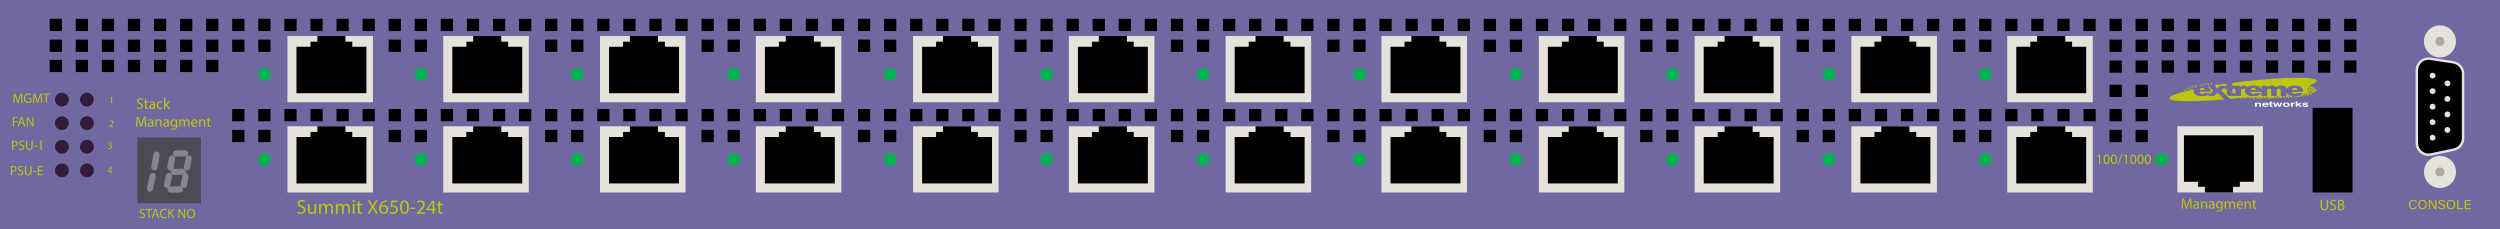 <?xml version="1.0" encoding="utf-8"?>
<!-- Copyright 2022 Virtual Console LLC. All rights reserved. Julia. Generator: Adobe Illustrator 23.1.0, SVG Export Plug-In . SVG Version: 6.00 Build 0)  -->
<svg version="1.1" id="Extreme_Summit_X650-24t-SS"
	 xmlns="http://www.w3.org/2000/svg" xmlns:xlink="http://www.w3.org/1999/xlink" x="0px" y="0px" viewBox="0 0 600 55"
	 style="enable-background:new 0 0 600 55;" xml:space="preserve">
<style type="text/css">
	.st0{fill:#7068A1;}
	.st1{fill:#BFC40C;}
	.st2{fill:#FFFFFF;}
	.st3{fill:#4C4B54;}
	.st4{fill:#84858D;}
	.st5{fill:#331B3B;}
	.st6{fill:#E7E1DB;}
	.st7{fill:#AFA9A3;}
	.st8{fill:#00B551;}
</style>
<g>
	<rect class="st0" width="600" height="55"/>
</g>
<g>
	<g>
		<g>
			<path class="st1" d="M527.989,21.269c-0.082,0.073-0.133,0.182-0.156,0.326h1.327
				c-0.027-0.179-0.097-0.307-0.21-0.385c-0.114-0.077-0.263-0.116-0.448-0.116
				C528.288,21.093,528.117,21.152,527.989,21.269z"/>
			<path class="st1" d="M532.151,22.24l-0.763,0.779h-1.46l1.277-1.268l-1.065-1.015
				c-0.103,0.022-0.206,0.044-0.301,0.066c0.188,0.095,0.351,0.208,0.463,0.355
				c0.152,0.199,0.228,0.458,0.228,0.777v0.105h-2.701
				c0.024,0.149,0.083,0.259,0.175,0.333c0.13,0.105,0.3,0.157,0.51,0.157
				c0.133,0,0.258-0.023,0.377-0.069c0.073-0.029,0.151-0.08,0.235-0.153
				l1.327,0.084c-0.203,0.243-0.448,0.418-0.735,0.523
				c-0.287,0.106-0.698,0.159-1.234,0.159c-0.466,0-0.832-0.045-1.099-0.136
				c-0.267-0.09-0.488-0.234-0.664-0.43c-0.176-0.197-0.263-0.428-0.263-0.694
				c0-0.132,0.029-0.252,0.072-0.366c-3.674,0.785-5.967,1.57-5.9,2.135
				c0.102,0.864,5.68,0.941,13.184,0.274L532.151,22.24z"/>
			<path class="st1" d="M535.764,22.135c0,0.103,0.014,0.171,0.043,0.205
				c0.044,0.052,0.121,0.077,0.232,0.077c0.099,0,0.238-0.019,0.417-0.059
				l0.027,0.177v-1.257h-0.719V22.135z"/>
			<path class="st1" d="M532.151,21.273l0.65-0.675h1.116h0.37h0.126v-0.513
				c-0.595,0.084-1.182,0.17-1.752,0.257c-0.411,0.048-0.79,0.099-1.153,0.153
				L532.151,21.273z"/>
			<path class="st1" d="M555.065,22.118h0.666v-0.294h0.237v-0.392h-0.35v-0.237h-0.398
				c-0.008-0.004-0.015-0.008-0.023-0.012v-0.265h-0.431v-0.297h-0.446v-0.194
				c1.12-0.386,1.735-0.743,1.7-1.039c-0.123-1.038-8.145-0.941-17.917,0.218
				c-0.795,0.094-1.573,0.193-2.339,0.295v0.698h0.719h0.022h1.239v0.397
				c0.121-0.172,0.247-0.29,0.376-0.354c0.129-0.065,0.288-0.097,0.478-0.097
				c0.198,0,0.416,0.043,0.652,0.128l-0.417,0.661
				c-0.159-0.045-0.285-0.068-0.377-0.068c-0.177,0-0.313,0.05-0.41,0.151
				c-0.139,0.141-0.209,0.406-0.209,0.793v0.812h-1.353v-0.012
				c-0.305,0.043-0.594,0.067-0.861,0.067c-0.335,0-0.582-0.03-0.741-0.089
				c-0.159-0.059-0.276-0.149-0.352-0.27c-0.076-0.121-0.114-0.316-0.114-0.586
				v-0.851h-0.496v-0.323l-0.829,0.797l2.121,1.974
				c0.634-0.062,1.279-0.129,1.935-0.201c0.05,0.005,0.099,0.01,0.151,0.01
				v-0.027c0.127-0.014,0.254-0.028,0.382-0.042v0.095l0.777,0.017v-0.147h0.474
				v0.233h0.237v-0.241h0.147V23.272c0.086-0.011,0.172-0.021,0.258-0.032h0.036
				v0.182h0.138v0.139h0.321v-0.277h0.277v0.277h-0.277v0.103h0.377v-0.231h0.29
				v0.231h0.391V23.578v-0.146v-0.149h0.295v0.149h0.131v0.128h0.415v0.168h0.402
				v-0.298h0.342v0.219h0.322v-0.115v-0.126v-0.169h0.295v0.169h0.095v0.152h0.507
				l0.046,0.168h0.29v-0.32h0.29v0.32h0.448v-0.298h0.395v0.147h0.237v-0.204
				h0.076V23.177h0.295v0.295h-0.147v0.191h0.304v-0.276h0.433v0.191h0.331v-0.243
				h0.303v0.225h0.303v-0.236h0.086v-0.232h0.295v0.232h0.373v-0.285h0.286v0.286
				h-0.286v0.183h0.366v-0.225h0.422v0.251h0.275V23.177h-0.275v-0.275h0.275v0.275
				h0.422v0.147h0.369v-0.28c-0.203-0.022-0.38-0.057-0.525-0.106
				c-0.267-0.09-0.488-0.234-0.664-0.43c-0.109-0.122-0.179-0.258-0.221-0.406
				v0.918h-1.35v-1.379c0-0.109-0.031-0.191-0.092-0.244
				c-0.09-0.083-0.202-0.125-0.336-0.125c-0.158,0-0.286,0.04-0.383,0.118
				c-0.097,0.079-0.145,0.206-0.145,0.381v1.249h-1.35v-1.333
				c0-0.106-0.009-0.178-0.027-0.217c-0.029-0.061-0.079-0.11-0.15-0.147
				c-0.071-0.037-0.154-0.056-0.249-0.056c-0.155,0-0.282,0.04-0.382,0.121
				c-0.1,0.081-0.15,0.213-0.15,0.397v1.235h-1.35v-0.98h-2.651
				c0.024,0.149,0.083,0.259,0.175,0.333c0.13,0.105,0.3,0.157,0.51,0.157
				c0.133,0,0.258-0.023,0.377-0.069c0.073-0.029,0.151-0.08,0.235-0.153
				l1.327,0.084c-0.203,0.243-0.448,0.418-0.735,0.523
				c-0.287,0.106-0.698,0.159-1.234,0.159c-0.466,0-0.832-0.045-1.099-0.136
				c-0.267-0.09-0.488-0.234-0.664-0.43c-0.176-0.197-0.263-0.428-0.263-0.694
				c0-0.378,0.176-0.684,0.528-0.919c0.352-0.234,0.838-0.351,1.458-0.351
				c0.503,0,0.9,0.053,1.191,0.158c0.291,0.105,0.513,0.257,0.665,0.456
				c0.083,0.109,0.141,0.237,0.179,0.381v-0.94h1.258v0.354
				c0.181-0.147,0.364-0.253,0.548-0.315c0.185-0.062,0.407-0.094,0.668-0.094
				c0.28,0,0.503,0.035,0.666,0.103c0.164,0.068,0.297,0.17,0.401,0.306
				c0.212-0.158,0.404-0.266,0.578-0.323c0.174-0.057,0.389-0.086,0.644-0.086
				c0.377,0,0.671,0.077,0.882,0.231c0.212,0.154,0.317,0.395,0.317,0.724v0.021
				c0.07-0.246,0.23-0.455,0.485-0.625c0.352-0.234,0.838-0.351,1.458-0.351
				c0.503,0,0.9,0.053,1.191,0.158c0.291,0.105,0.513,0.257,0.665,0.456
				c0.152,0.199,0.228,0.458,0.228,0.777v0.105h-2.701
				c0.024,0.149,0.083,0.259,0.175,0.333c0.13,0.105,0.3,0.157,0.51,0.157
				c0.133,0,0.258-0.023,0.377-0.069c0.073-0.029,0.151-0.08,0.235-0.153
				l1.327,0.084c-0.051,0.061-0.112,0.105-0.168,0.157v0.218h-0.25V22.749
				c-0.101,0.064-0.203,0.125-0.317,0.167c-0.025,0.009-0.056,0.016-0.083,0.024
				v0.097h-0.27v-0.032c-0.147,0.027-0.307,0.048-0.492,0.058v0.103h-0.264v-0.095
				c-0.043,0.001-0.081,0.003-0.125,0.003c-0.058,0-0.11-0.003-0.165-0.004v0.108
				h1.046v0.106h0.389v-0.381h0.281v0.264h0.377v-0.399h0.307v-0.25h0.25v0.25
				h-0.125v0.267h0.266v-0.392h0.394v0.26h0.385v-0.385h0.285v0.25h0.367v-0.388
				h0.299V22.118z M555.34,21.592h0.278v0.278h-0.278V21.592z M538.359,23.483h-0.295
				v-0.062c0.098-0.011,0.196-0.023,0.295-0.034V23.483z M546.435,23.04h0.312
				v0.312h-0.312V23.04z M543.792,23.24h0.269v0.269h-0.269V23.24z M541.964,23.283
				h0.251v0.251h-0.251V23.283z M554.499,21.061h0.267v0.267h-0.267V21.061z
				 M554.113,20.776h0.285v0.285h-0.285V20.776z M553.842,21.194h0.271v0.271h-0.271
				V21.194z M554.004,22.518h-0.276v-0.276h0.276V22.518z M554.256,22.102h-0.278v-0.278
				h0.278V22.102z M554.256,21.432h0.271v0.271h-0.271V21.432z M554.677,22.42h-0.357
				V22.063h0.357V22.42z M554.934,22.004h-0.301v-0.301h0.301V22.004z M554.934,21.328
				h0.264v0.264h-0.264V21.328z"/>
			<path class="st1" d="M550.725,21.093c-0.214,0-0.385,0.059-0.513,0.176
				c-0.082,0.073-0.133,0.182-0.156,0.326h1.327
				c-0.026-0.179-0.097-0.307-0.21-0.385
				C551.06,21.132,550.91,21.093,550.725,21.093z"/>
			<path class="st1" d="M540.269,21.269c-0.082,0.073-0.133,0.182-0.156,0.326h1.327
				c-0.027-0.179-0.097-0.307-0.21-0.385c-0.114-0.077-0.263-0.116-0.448-0.116
				C540.568,21.093,540.397,21.152,540.269,21.269z"/>
		</g>
		<rect x="524.141" y="21.641" class="st1" width="0.251" height="0.251"/>
		<rect x="523.806" y="21.436" class="st1" width="0.127" height="0.127"/>
		<rect x="524.495" y="21.267" class="st1" width="0.239" height="0.239"/>
		<rect x="524.861" y="20.845" class="st1" width="0.162" height="0.162"/>
		<rect x="525.023" y="21.641" class="st1" width="0.196" height="0.196"/>
		<rect x="525.219" y="21.155" class="st1" width="0.281" height="0.281"/>
		<rect x="525.578" y="20.676" class="st1" width="0.25" height="0.25"/>
		<rect x="525.703" y="21.295" class="st1" width="0.267" height="0.267"/>
		<rect x="526.028" y="20.926" class="st1" width="0.229" height="0.229"/>
		<rect x="526.257" y="20.466" class="st1" width="0.294" height="0.294"/>
		<rect x="526.745" y="20.759" class="st1" width="0.295" height="0.295"/>
		<rect x="527.041" y="20.395" class="st1" width="0.281" height="0.281"/>
		<rect x="527.87" y="20.255" class="st1" width="0.211" height="0.211"/>
		<rect x="528.644" y="20.03" class="st1" width="0.204" height="0.204"/>
		<rect x="528.306" y="20.36" class="st1" width="0.252" height="0.252"/>
		<rect x="529.066" y="20.234" class="st1" width="0.232" height="0.232"/>
		<rect x="529.375" y="19.889" class="st1" width="0.243" height="0.243"/>
		<rect x="529.853" y="20.132" class="st1" width="0.264" height="0.264"/>
		<rect x="530.57" y="20.01" class="st1" width="0.309" height="0.309"/>
		<rect x="531.843" y="20.255" class="st1" width="0.281" height="0.281"/>
		<rect x="532.671" y="20.165" class="st1" width="0.23" height="0.23"/>
		<rect x="533.376" y="20.086" class="st1" width="0.234" height="0.234"/>
		<rect x="526.028" y="21.767" class="st1" width="0.229" height="0.229"/>
		<rect x="525.359" y="21.837" class="st1" width="0.158" height="0.158"/>
	</g>
	<g>
		<path class="st2" d="M542.495,24.694c0.104,0.053,0.155,0.141,0.155,0.263v0.657h-0.425
			v-0.593c0-0.052-0.011-0.091-0.033-0.118c-0.04-0.05-0.117-0.076-0.231-0.076
			c-0.14,0-0.235,0.037-0.287,0.11c-0.027,0.039-0.04,0.088-0.04,0.149v0.528
			h-0.414v-0.973h0.401v0.142c0.053-0.05,0.103-0.086,0.15-0.108
			c0.085-0.039,0.193-0.059,0.323-0.059
			C542.258,24.614,542.391,24.641,542.495,24.694z"/>
		<path class="st2" d="M544.069,24.658c0.11,0.03,0.202,0.078,0.274,0.144
			c0.065,0.058,0.107,0.125,0.126,0.201c0.011,0.045,0.016,0.109,0.014,0.194
			h-1.155c0.007,0.098,0.062,0.166,0.166,0.206
			c0.063,0.024,0.139,0.036,0.228,0.036c0.094,0,0.171-0.015,0.23-0.045
			c0.032-0.016,0.061-0.038,0.085-0.067h0.423
			c-0.011,0.058-0.063,0.117-0.154,0.176c-0.142,0.095-0.341,0.142-0.596,0.142
			c-0.211,0-0.397-0.04-0.558-0.12c-0.161-0.08-0.242-0.21-0.242-0.39
			c0-0.169,0.073-0.298,0.218-0.389c0.146-0.09,0.334-0.136,0.567-0.136
			C543.834,24.612,543.958,24.627,544.069,24.658z M543.449,24.878
			c-0.059,0.037-0.095,0.087-0.11,0.151h0.714
			c-0.008-0.068-0.045-0.119-0.11-0.154c-0.066-0.035-0.148-0.053-0.246-0.053
			C543.59,24.822,543.508,24.841,543.449,24.878z"/>
		<path class="st2" d="M544.53,24.828v-0.182h0.221v-0.272h0.41v0.272h0.257v0.182h-0.257
			v0.516c0,0.04,0.008,0.065,0.025,0.075c0.016,0.01,0.067,0.015,0.151,0.015
			c0.013,0,0.026-0,0.04-0c0.014-0,0.028-0.001,0.042-0.001v0.19
			l-0.196,0.005c-0.196,0.004-0.33-0.017-0.401-0.063
			c-0.047-0.029-0.07-0.074-0.07-0.135v-0.601H544.53z"/>
		<path class="st2" d="M546.431,24.638h0.42l0.241,0.702l0.247-0.702h0.432l-0.459,0.975
			h-0.426l-0.249-0.711l-0.252,0.711h-0.431l-0.445-0.975h0.445l0.247,0.7
			L546.431,24.638z"/>
		<path class="st2" d="M549.322,25.494c-0.134,0.102-0.337,0.153-0.609,0.153
			c-0.273,0-0.475-0.051-0.609-0.153c-0.134-0.101-0.201-0.224-0.201-0.367
			c0-0.141,0.067-0.263,0.201-0.366c0.134-0.103,0.337-0.154,0.609-0.154
			c0.272,0,0.475,0.052,0.609,0.154c0.134,0.103,0.201,0.225,0.201,0.366
			C549.523,25.27,549.456,25.393,549.322,25.494z M548.991,25.353
			c0.065-0.053,0.097-0.128,0.097-0.226c0-0.098-0.032-0.173-0.097-0.226
			c-0.065-0.053-0.158-0.079-0.279-0.079c-0.121,0-0.214,0.026-0.28,0.079
			c-0.066,0.053-0.098,0.128-0.098,0.226c0,0.098,0.033,0.173,0.098,0.226
			c0.065,0.053,0.159,0.08,0.28,0.08
			C548.832,25.433,548.926,25.406,548.991,25.353z"/>
		<path class="st2" d="M550.7,24.615c0.005,0,0.017,0.001,0.036,0.001v0.261
			c-0.026-0.002-0.05-0.003-0.07-0.004c-0.02-0-0.037-0.001-0.049-0.001
			c-0.167,0-0.279,0.034-0.336,0.1c-0.032,0.037-0.048,0.095-0.048,0.173v0.466
			h-0.417v-0.975h0.396v0.17c0.064-0.065,0.12-0.11,0.167-0.134
			c0.077-0.04,0.178-0.06,0.302-0.06
			C550.688,24.614,550.695,24.615,550.7,24.615z"/>
		<path class="st2" d="M550.974,24.299h0.407v0.712l0.523-0.368h0.515l-0.568,0.364
			l0.59,0.607h-0.504l-0.384-0.417l-0.172,0.11v0.307h-0.407V24.299z"/>
		<path class="st2" d="M552.956,25.302c0.009,0.046,0.028,0.078,0.057,0.097
			c0.052,0.034,0.147,0.051,0.286,0.051c0.082,0,0.147-0.007,0.195-0.023
			c0.048-0.015,0.072-0.037,0.072-0.067c0-0.029-0.019-0.051-0.058-0.065
			c-0.039-0.015-0.184-0.041-0.433-0.077c-0.18-0.028-0.307-0.062-0.381-0.103
			c-0.074-0.041-0.111-0.099-0.111-0.176c0-0.09,0.057-0.167,0.172-0.232
			c0.115-0.065,0.277-0.097,0.486-0.097c0.198,0,0.36,0.024,0.485,0.073
			c0.125,0.048,0.196,0.133,0.215,0.252h-0.414
			c-0.006-0.033-0.021-0.059-0.045-0.078c-0.046-0.035-0.124-0.052-0.233-0.052
			c-0.09,0-0.155,0.009-0.193,0.026c-0.038,0.018-0.058,0.038-0.058,0.061
			c0,0.029,0.021,0.051,0.061,0.064c0.041,0.014,0.185,0.037,0.433,0.071
			c0.165,0.024,0.289,0.06,0.371,0.108c0.081,0.049,0.122,0.11,0.122,0.183
			c0,0.097-0.059,0.176-0.176,0.237c-0.117,0.061-0.298,0.092-0.543,0.092
			c-0.25,0-0.434-0.032-0.553-0.097c-0.119-0.065-0.179-0.147-0.179-0.248
			H552.956z"/>
	</g>
</g>
<g>
	<rect x="32.94" y="32.973" class="st3" width="15.274" height="15.795"/>
	<g>
		<path class="st4" d="M44.892,40.878c-0.047,0-0.095-0.004-0.143-0.014
			c-0.407-0.078-0.673-0.471-0.595-0.878l0.41-2.134
			c0.078-0.407,0.468-0.674,0.878-0.595c0.407,0.078,0.673,0.471,0.595,0.878
			l-0.41,2.134C45.559,40.629,45.245,40.878,44.892,40.878z"/>
	</g>
	<g>
		<path class="st4" d="M44.108,45.14c-0.047,0-0.095-0.004-0.143-0.014
			c-0.407-0.078-0.673-0.471-0.595-0.878l0.41-2.134
			c0.078-0.407,0.468-0.674,0.878-0.595c0.407,0.078,0.673,0.471,0.595,0.878
			l-0.41,2.134C44.775,44.891,44.461,45.14,44.108,45.14z"/>
	</g>
	<g>
		<path class="st4" d="M37.037,40.878c-0.047,0-0.095-0.004-0.143-0.014
			c-0.407-0.078-0.673-0.471-0.595-0.878l0.549-3.004
			c0.078-0.407,0.468-0.674,0.878-0.595c0.407,0.078,0.673,0.471,0.595,0.878
			l-0.549,3.004C37.703,40.629,37.389,40.878,37.037,40.878z"/>
	</g>
	<g>
		<path class="st4" d="M35.997,46.032c-0.047,0-0.095-0.004-0.143-0.014
			c-0.407-0.078-0.673-0.471-0.595-0.878l0.666-3.025
			c0.078-0.407,0.468-0.674,0.878-0.595c0.407,0.078,0.673,0.471,0.595,0.878
			l-0.666,3.025C36.663,45.782,36.349,46.032,35.997,46.032z"/>
	</g>
	<g>
		<path class="st4" d="M40.903,40.878c-0.047,0-0.095-0.004-0.143-0.014
			c-0.407-0.078-0.673-0.471-0.595-0.878l0.41-2.134
			c0.078-0.407,0.468-0.674,0.878-0.595c0.407,0.078,0.673,0.471,0.595,0.878
			l-0.41,2.134C41.57,40.629,41.256,40.878,40.903,40.878z"/>
	</g>
	<g>
		<path class="st4" d="M41.538,37.001c-0.01-0.046-0.016-0.094-0.016-0.142
			c-0.009-0.414,0.32-0.757,0.734-0.765l2.172-0.046
			c0.414-0.009,0.757,0.316,0.765,0.734c0.009,0.414-0.32,0.757-0.734,0.765
			l-2.172,0.046C41.921,37.601,41.612,37.346,41.538,37.001z"/>
	</g>
	<g>
		<path class="st4" d="M40.969,41.419c-0.01-0.046-0.016-0.094-0.016-0.142
			c-0.009-0.414,0.32-0.757,0.734-0.765l2.172-0.046
			c0.414-0.009,0.757,0.316,0.765,0.734c0.009,0.414-0.32,0.757-0.734,0.765
			l-2.172,0.046C41.352,42.019,41.042,41.764,40.969,41.419z"/>
	</g>
	<g>
		<path class="st4" d="M40.242,45.648c-0.01-0.046-0.016-0.094-0.016-0.142
			c-0.009-0.414,0.32-0.757,0.734-0.765l2.172-0.046
			c0.414-0.009,0.757,0.316,0.765,0.734c0.009,0.414-0.32,0.757-0.734,0.765
			l-2.172,0.046C40.626,46.247,40.316,45.992,40.242,45.648z"/>
	</g>
	<g>
		<path class="st4" d="M40.119,45.14c-0.047,0-0.095-0.004-0.143-0.014
			c-0.407-0.078-0.673-0.471-0.595-0.878l0.41-2.134
			c0.078-0.407,0.468-0.674,0.878-0.595c0.407,0.078,0.673,0.471,0.595,0.878
			l-0.41,2.134C40.785,44.891,40.471,45.14,40.119,45.14z"/>
	</g>
</g>
<g>
	<path class="st1" d="M33.56,51.979c0.126,0.077,0.311,0.143,0.505,0.143
		c0.288,0,0.456-0.152,0.456-0.372c0-0.204-0.117-0.32-0.411-0.434
		c-0.355-0.126-0.576-0.311-0.576-0.618c0-0.34,0.281-0.592,0.705-0.592
		c0.223,0,0.385,0.052,0.482,0.106l-0.078,0.229
		c-0.071-0.038-0.216-0.104-0.414-0.104c-0.297,0-0.411,0.179-0.411,0.327
		c0,0.204,0.133,0.304,0.434,0.421c0.369,0.142,0.556,0.32,0.556,0.641
		c0,0.336-0.249,0.627-0.763,0.627c-0.21,0-0.44-0.062-0.557-0.139
		L33.56,51.979z"/>
	<path class="st1" d="M35.61,50.382h-0.663v-0.24h1.614v0.24h-0.666v1.94h-0.285
		V50.382z"/>
	<path class="st1" d="M36.917,51.636l-0.227,0.686h-0.291l0.741-2.181h0.339l0.744,2.181
		h-0.301l-0.233-0.686H36.917z M37.632,51.417l-0.214-0.628
		c-0.048-0.143-0.081-0.271-0.113-0.398h-0.007
		c-0.032,0.13-0.068,0.263-0.11,0.396l-0.213,0.631H37.632z"/>
	<path class="st1" d="M40.022,52.251c-0.104,0.052-0.311,0.104-0.576,0.104
		c-0.615,0-1.077-0.388-1.077-1.103c0-0.683,0.462-1.146,1.139-1.146
		c0.271,0,0.443,0.059,0.518,0.097l-0.068,0.229
		c-0.106-0.051-0.259-0.09-0.44-0.09c-0.511,0-0.851,0.326-0.851,0.899
		c0,0.533,0.307,0.876,0.838,0.876c0.171,0,0.346-0.035,0.459-0.09L40.022,52.251
		z"/>
	<path class="st1" d="M40.378,50.141h0.281v1.052h0.01
		c0.058-0.084,0.116-0.162,0.171-0.233l0.667-0.818h0.349l-0.789,0.926
		l0.851,1.255h-0.333l-0.718-1.07l-0.207,0.239v0.831h-0.281V50.141z"/>
	<path class="st1" d="M42.82,52.322v-2.181h0.308l0.699,1.104
		c0.162,0.256,0.288,0.485,0.391,0.708l0.007-0.003
		c-0.026-0.291-0.032-0.557-0.032-0.896v-0.912h0.265v2.181h-0.285l-0.692-1.106
		c-0.152-0.242-0.298-0.491-0.408-0.728l-0.01,0.003
		c0.016,0.275,0.023,0.537,0.023,0.899v0.932H42.82z"/>
	<path class="st1" d="M46.815,51.21c0,0.75-0.456,1.147-1.012,1.147
		c-0.576,0-0.98-0.446-0.98-1.105c0-0.692,0.43-1.146,1.012-1.146
		C46.431,50.106,46.815,50.562,46.815,51.21z M45.124,51.245
		c0,0.466,0.252,0.883,0.695,0.883c0.446,0,0.699-0.41,0.699-0.905
		c0-0.434-0.227-0.887-0.695-0.887C45.357,50.336,45.124,50.766,45.124,51.245z"/>
</g>
<circle class="st5" cx="14.862" cy="23.903" r="1.656"/>
<circle class="st5" cx="14.862" cy="29.565" r="1.656"/>
<circle class="st5" cx="14.862" cy="35.227" r="1.656"/>
<circle class="st5" cx="14.862" cy="40.888" r="1.656"/>
<circle class="st5" cx="20.862" cy="23.903" r="1.656"/>
<circle class="st5" cx="20.862" cy="29.565" r="1.656"/>
<circle class="st5" cx="20.862" cy="35.227" r="1.656"/>
<circle class="st5" cx="20.862" cy="40.888" r="1.656"/>
<g>
	<g>
		<g>
			<path class="st1" d="M5.08,23.711C5.064,23.405,5.044,23.035,5.047,22.761H5.038
				c-0.075,0.258-0.167,0.532-0.278,0.836l-0.388,1.068H4.156L3.8,23.616
				c-0.104-0.31-0.192-0.594-0.254-0.855H3.539
				c-0.006,0.274-0.023,0.644-0.042,0.974L3.438,24.678H3.167l0.153-2.201h0.362
				l0.376,1.064c0.091,0.271,0.167,0.513,0.222,0.741H4.29
				c0.056-0.222,0.134-0.463,0.232-0.741l0.392-1.064h0.362l0.137,2.201h-0.278
				L5.08,23.711z"/>
			<path class="st1" d="M7.523,24.58c-0.127,0.045-0.379,0.12-0.676,0.12
				c-0.333,0-0.607-0.085-0.823-0.29c-0.189-0.183-0.307-0.477-0.307-0.819
				c0.003-0.657,0.454-1.137,1.192-1.137c0.254,0,0.454,0.056,0.548,0.102
				l-0.068,0.231c-0.118-0.053-0.265-0.095-0.487-0.095
				c-0.535,0-0.885,0.333-0.885,0.885c0,0.559,0.336,0.889,0.849,0.889
				c0.186,0,0.313-0.026,0.378-0.06v-0.656H6.798v-0.229h0.725V24.58z"/>
			<path class="st1" d="M9.811,23.711c-0.017-0.307-0.036-0.676-0.033-0.95H9.768
				c-0.075,0.258-0.167,0.532-0.278,0.836l-0.388,1.068H8.886l-0.356-1.049
				c-0.104-0.31-0.192-0.594-0.254-0.855H8.269
				c-0.006,0.274-0.023,0.644-0.042,0.974l-0.059,0.943H7.897l0.153-2.201h0.362
				l0.376,1.064c0.091,0.271,0.167,0.513,0.222,0.741h0.01
				c0.056-0.222,0.134-0.463,0.232-0.741l0.392-1.064h0.362l0.137,2.201h-0.278
				L9.811,23.711z"/>
			<path class="st1" d="M10.964,22.719h-0.669v-0.242h1.629v0.242h-0.672v1.959h-0.288
				V22.719z"/>
		</g>
	</g>
	<g>
		<g>
			<path class="st1" d="M3.074,28.12h1.186v0.238H3.358v0.731h0.833v0.235H3.358v0.996
				H3.074V28.12z"/>
			<path class="st1" d="M4.764,29.629l-0.229,0.692H4.242l0.748-2.201h0.343l0.751,2.201
				H5.78l-0.235-0.692H4.764z M5.486,29.407l-0.215-0.634
				c-0.049-0.144-0.082-0.274-0.114-0.401H5.149
				c-0.033,0.131-0.068,0.265-0.111,0.398l-0.215,0.637H5.486z"/>
			<path class="st1" d="M6.405,30.321V28.12h0.311l0.705,1.114
				c0.163,0.258,0.291,0.489,0.395,0.715l0.007-0.004
				c-0.026-0.293-0.033-0.562-0.033-0.904V28.12h0.268v2.201H7.77l-0.699-1.117
				c-0.153-0.244-0.3-0.496-0.411-0.734l-0.01,0.003
				c0.016,0.278,0.023,0.543,0.023,0.908v0.94H6.405z"/>
		</g>
	</g>
	<g>
		<g>
			<path class="st1" d="M2.886,33.794c0.137-0.022,0.317-0.042,0.545-0.042
				c0.281,0,0.487,0.064,0.617,0.183c0.121,0.104,0.193,0.265,0.193,0.46
				c0,0.199-0.059,0.356-0.17,0.471c-0.15,0.16-0.395,0.241-0.673,0.241
				c-0.085,0-0.163-0.003-0.229-0.02v0.882H2.886V33.794z M3.17,34.855
				c0.062,0.017,0.141,0.022,0.235,0.022c0.343,0,0.552-0.166,0.552-0.47
				c0-0.291-0.206-0.432-0.52-0.432c-0.124,0-0.219,0.01-0.268,0.023V34.855z"/>
			<path class="st1" d="M4.583,35.623c0.127,0.078,0.313,0.144,0.509,0.144
				c0.291,0,0.46-0.153,0.46-0.376c0-0.206-0.118-0.323-0.415-0.438
				c-0.359-0.127-0.581-0.313-0.581-0.624c0-0.343,0.284-0.597,0.711-0.597
				c0.226,0,0.389,0.052,0.487,0.107l-0.079,0.231
				c-0.072-0.039-0.219-0.104-0.418-0.104c-0.3,0-0.415,0.18-0.415,0.33
				c0,0.206,0.134,0.307,0.437,0.425c0.372,0.144,0.562,0.323,0.562,0.646
				c0,0.34-0.251,0.633-0.771,0.633c-0.212,0-0.444-0.062-0.562-0.14
				L4.583,35.623z"/>
			<path class="st1" d="M6.514,33.767v1.303c0,0.493,0.219,0.702,0.513,0.702
				c0.327,0,0.536-0.215,0.536-0.702v-1.303h0.287v1.283
				c0,0.677-0.356,0.954-0.833,0.954c-0.451,0-0.79-0.258-0.79-0.94v-1.297H6.514
				z"/>
			<path class="st1" d="M8.997,34.979v0.212H8.191v-0.212H8.997z"/>
		</g>
	</g>
	<g>
		<g>
			<path class="st1" d="M2.616,39.887c0.137-0.022,0.317-0.042,0.545-0.042
				c0.281,0,0.487,0.064,0.617,0.183c0.121,0.104,0.193,0.265,0.193,0.46
				c0,0.199-0.059,0.356-0.17,0.471c-0.15,0.16-0.395,0.241-0.673,0.241
				c-0.085,0-0.163-0.003-0.229-0.02v0.882H2.616V39.887z M2.9,40.949
				c0.062,0.017,0.141,0.022,0.235,0.022c0.343,0,0.552-0.166,0.552-0.47
				c0-0.291-0.206-0.432-0.52-0.432c-0.124,0-0.219,0.01-0.268,0.023V40.949z"/>
			<path class="st1" d="M4.313,41.717c0.127,0.078,0.313,0.144,0.509,0.144
				c0.291,0,0.46-0.153,0.46-0.376c0-0.206-0.118-0.323-0.415-0.438
				c-0.359-0.127-0.581-0.313-0.581-0.624c0-0.343,0.284-0.597,0.711-0.597
				c0.226,0,0.389,0.052,0.487,0.107L5.407,40.165
				c-0.072-0.039-0.219-0.104-0.418-0.104c-0.3,0-0.415,0.18-0.415,0.33
				c0,0.206,0.134,0.307,0.438,0.425c0.372,0.144,0.562,0.323,0.562,0.646
				c0,0.34-0.251,0.633-0.771,0.633c-0.212,0-0.444-0.062-0.562-0.14
				L4.313,41.717z"/>
			<path class="st1" d="M6.245,39.861v1.303c0,0.493,0.219,0.702,0.513,0.702
				c0.327,0,0.536-0.215,0.536-0.702v-1.303h0.287v1.283
				c0,0.677-0.356,0.954-0.833,0.954c-0.451,0-0.79-0.258-0.79-0.94v-1.297H6.245
				z"/>
			<path class="st1" d="M8.728,41.073v0.212H7.921v-0.212H8.728z"/>
			<path class="st1" d="M10.212,41.03H9.357v0.794h0.954v0.238h-1.238v-2.201h1.189v0.238
				H9.357v0.696h0.855V41.03z"/>
		</g>
	</g>
	<rect x="9.692" y="33.732" class="st1" width="0.321" height="2.236"/>
</g>
<path class="st1" d="M26.706,23.493H26.701l-0.266,0.144l-0.04-0.157l0.333-0.179h0.176
	v1.527h-0.2V23.493z"/>
<path class="st1" d="M26.257,30.463v-0.127l0.162-0.157
	c0.39-0.371,0.566-0.568,0.568-0.799c0-0.155-0.075-0.299-0.303-0.299
	c-0.138,0-0.253,0.07-0.324,0.129l-0.065-0.146
	c0.105-0.089,0.256-0.155,0.432-0.155c0.329,0,0.468,0.226,0.468,0.444
	c0,0.282-0.205,0.51-0.526,0.82l-0.122,0.113v0.004h0.686v0.172H26.257z"/>
<g>
	<g>
		<path d="M588.918,35.91l-5.498,1.161c-1.741,0.368-3.38-0.961-3.38-2.741v-17.462
			c0-1.717,1.531-3.03,3.228-2.768l5.498,0.847
			c1.366,0.211,2.374,1.386,2.374,2.768v15.454
			C591.14,34.493,590.213,35.637,588.918,35.91z"/>
		<path class="st6" d="M582.836,37.423c-0.702,0-1.385-0.239-1.942-0.691
			c-0.728-0.59-1.145-1.465-1.145-2.401V16.868c0-0.903,0.394-1.76,1.08-2.348
			c0.687-0.588,1.596-0.844,2.483-0.709l5.499,0.848
			c1.518,0.235,2.621,1.52,2.621,3.056v15.455c0,1.454-1.032,2.726-2.454,3.026
			l-5.497,1.16C583.266,37.4,583.05,37.423,582.836,37.423z M582.839,14.358
			c-0.595,0-1.173,0.212-1.631,0.605c-0.557,0.477-0.876,1.171-0.876,1.905v17.463
			c0,0.76,0.338,1.469,0.928,1.948c0.59,0.48,1.356,0.663,2.099,0.507
			l5.497-1.16c1.154-0.244,1.991-1.277,1.991-2.456v-15.455
			c0-1.247-0.894-2.29-2.127-2.48l-5.499-0.848
			C583.096,14.368,582.967,14.358,582.839,14.358z"/>
	</g>
	<circle class="st6" cx="583.823" cy="18.158" r="0.697"/>
	<circle class="st6" cx="583.823" cy="21.879" r="0.697"/>
	<circle class="st6" cx="583.823" cy="25.599" r="0.697"/>
	<circle class="st6" cx="583.823" cy="29.32" r="0.697"/>
	<circle class="st6" cx="583.823" cy="33.041" r="0.697"/>
	<circle class="st6" cx="587.383" cy="20.018" r="0.697"/>
	<circle class="st6" cx="587.383" cy="23.739" r="0.697"/>
	<circle class="st6" cx="587.383" cy="27.46" r="0.697"/>
	<circle class="st6" cx="587.383" cy="31.181" r="0.697"/>
	<circle class="st6" cx="585.59" cy="9.93" r="3.846"/>
	<circle class="st7" cx="585.59" cy="9.93" r="1.083"/>
	<circle class="st6" cx="585.59" cy="41.269" r="3.846"/>
	<circle class="st7" cx="585.59" cy="41.269" r="1.083"/>
</g>
<g>
	<g>
		<path class="st1" d="M580.043,49.57c-0.099,0.386-0.386,0.671-0.901,0.671
			c-0.675,0-1.012-0.507-1.012-1.14c0-0.608,0.339-1.158,1.024-1.158
			c0.538,0,0.824,0.309,0.889,0.682h-0.323c-0.075-0.233-0.23-0.415-0.577-0.415
			c-0.48,0-0.675,0.436-0.675,0.882c0,0.43,0.183,0.884,0.688,0.884
			c0.341,0,0.484-0.2,0.562-0.405H580.043z"/>
		<path class="st1" d="M582.459,49.082c0,0.617-0.349,1.163-1.057,1.163
			c-0.665,0-1.032-0.509-1.032-1.15s0.38-1.151,1.059-1.151
			C582.062,47.943,582.459,48.414,582.459,49.082z M580.708,49.085
			c0,0.477,0.239,0.887,0.708,0.887c0.507,0,0.705-0.418,0.705-0.885
			c0-0.474-0.226-0.87-0.706-0.87C580.923,48.217,580.708,48.613,580.708,49.085z"/>
		<path class="st1" d="M582.921,50.213v-2.237h0.422c0.315,0.521,0.987,1.604,1.109,1.847
			h0.004c-0.021-0.279-0.02-0.638-0.02-1.003v-0.844h0.303v2.237h-0.397
			c-0.288-0.479-0.993-1.653-1.129-1.905h-0.005
			c0.016,0.246,0.017,0.637,0.017,1.04v0.865H582.921z"/>
		<path class="st1" d="M585.483,49.585c0.059,0.263,0.239,0.4,0.554,0.4
			c0.336,0,0.471-0.154,0.471-0.359c0-0.218-0.11-0.337-0.549-0.442
			c-0.539-0.131-0.718-0.316-0.718-0.63c0-0.34,0.252-0.61,0.756-0.61
			c0.541,0,0.763,0.31,0.794,0.608h-0.329c-0.037-0.19-0.155-0.352-0.476-0.352
			c-0.262,0-0.41,0.116-0.41,0.322c0,0.202,0.122,0.282,0.51,0.375
			c0.64,0.155,0.757,0.402,0.757,0.694c0,0.367-0.273,0.649-0.827,0.649
			c-0.563,0-0.813-0.304-0.861-0.656H585.483z"/>
		<path class="st1" d="M589.255,49.082c0,0.617-0.349,1.163-1.057,1.163
			c-0.665,0-1.032-0.509-1.032-1.15s0.38-1.151,1.059-1.151
			C588.858,47.943,589.255,48.414,589.255,49.082z M587.504,49.085
			c0,0.477,0.239,0.887,0.708,0.887c0.507,0,0.705-0.418,0.705-0.885
			c0-0.474-0.226-0.87-0.705-0.87C587.719,48.217,587.504,48.613,587.504,49.085z"/>
		<path class="st1" d="M589.717,47.976h0.323v1.963h1.159l-0.043,0.274h-1.439V47.976z"/>
		<path class="st1" d="M592.941,49.179h-1.106v0.76h1.216l-0.041,0.274h-1.491v-2.237
			h1.475v0.274h-1.158v0.654h1.106V49.179z"/>
	</g>
</g>
<g>
	<path class="st1" d="M34.734,29.339c-0.018-0.336-0.04-0.741-0.036-1.042h-0.011
		c-0.083,0.282-0.183,0.584-0.304,0.917l-0.426,1.171h-0.236l-0.39-1.15
		c-0.115-0.34-0.211-0.651-0.279-0.938h-0.007
		c-0.007,0.3-0.025,0.705-0.046,1.067l-0.065,1.035h-0.297l0.168-2.413h0.398
		l0.412,1.167c0.101,0.298,0.183,0.562,0.244,0.813h0.011
		c0.061-0.244,0.147-0.509,0.254-0.813l0.43-1.167h0.398l0.151,2.413h-0.304
		L34.734,29.339z"/>
	<path class="st1" d="M36.549,30.399l-0.025-0.218h-0.011
		c-0.097,0.136-0.283,0.258-0.53,0.258c-0.351,0-0.53-0.247-0.53-0.498
		c0-0.419,0.372-0.648,1.042-0.644v-0.036c0-0.143-0.039-0.401-0.394-0.401
		c-0.161,0-0.33,0.05-0.451,0.129l-0.072-0.207
		c0.143-0.093,0.351-0.155,0.57-0.155c0.53,0,0.659,0.362,0.659,0.709v0.648
		c0,0.15,0.007,0.297,0.029,0.415H36.549z M36.502,29.515
		c-0.344-0.007-0.734,0.054-0.734,0.39c0,0.205,0.136,0.301,0.297,0.301
		c0.226,0,0.369-0.143,0.419-0.29c0.011-0.032,0.018-0.068,0.018-0.1V29.515z"/>
	<path class="st1" d="M37.315,29.136c0-0.179-0.003-0.326-0.014-0.469h0.279l0.018,0.286
		h0.007c0.086-0.165,0.286-0.326,0.573-0.326c0.24,0,0.612,0.143,0.612,0.738
		v1.035H38.476v-0.999c0-0.279-0.104-0.512-0.401-0.512
		c-0.208,0-0.369,0.147-0.422,0.322c-0.015,0.04-0.022,0.093-0.022,0.147v1.042
		H37.315V29.136z"/>
	<path class="st1" d="M40.262,30.399l-0.025-0.218h-0.011
		c-0.097,0.136-0.283,0.258-0.53,0.258c-0.351,0-0.53-0.247-0.53-0.498
		c0-0.419,0.372-0.648,1.042-0.644v-0.036c0-0.143-0.039-0.401-0.394-0.401
		c-0.161,0-0.33,0.05-0.451,0.129l-0.072-0.207
		c0.143-0.093,0.351-0.155,0.57-0.155c0.53,0,0.659,0.362,0.659,0.709v0.648
		c0,0.15,0.007,0.297,0.029,0.415H40.262z M40.216,29.515
		c-0.344-0.007-0.734,0.054-0.734,0.39c0,0.205,0.136,0.301,0.297,0.301
		c0.226,0,0.369-0.143,0.419-0.29c0.011-0.032,0.018-0.068,0.018-0.1V29.515z"/>
	<path class="st1" d="M42.522,28.667c-0.007,0.125-0.015,0.264-0.015,0.476v1.007
		c0,0.397-0.079,0.641-0.247,0.791c-0.168,0.157-0.412,0.207-0.63,0.207
		c-0.207,0-0.436-0.05-0.576-0.143l0.079-0.24
		c0.115,0.072,0.294,0.137,0.508,0.137c0.322,0,0.559-0.169,0.559-0.606v-0.193
		h-0.007c-0.097,0.161-0.282,0.29-0.552,0.29c-0.429,0-0.737-0.365-0.737-0.845
		c0-0.588,0.383-0.921,0.781-0.921c0.3,0,0.466,0.158,0.541,0.301h0.007
		l0.015-0.261H42.522z M42.196,29.35c0-0.053-0.004-0.1-0.018-0.143
		c-0.057-0.183-0.211-0.333-0.44-0.333c-0.301,0-0.516,0.254-0.516,0.655
		c0,0.34,0.172,0.623,0.512,0.623c0.193,0,0.369-0.122,0.437-0.322
		c0.018-0.053,0.025-0.115,0.025-0.168V29.35z"/>
	<path class="st1" d="M43.008,29.136c0-0.179-0.003-0.326-0.014-0.469h0.276l0.014,0.279
		h0.011c0.097-0.165,0.258-0.319,0.544-0.319c0.236,0,0.416,0.143,0.491,0.348
		h0.007c0.053-0.097,0.121-0.172,0.193-0.226
		c0.104-0.079,0.218-0.122,0.383-0.122c0.229,0,0.57,0.151,0.57,0.752v1.021
		H45.174v-0.981c0-0.333-0.122-0.534-0.376-0.534c-0.179,0-0.319,0.133-0.372,0.286
		c-0.015,0.043-0.025,0.101-0.025,0.158v1.07h-0.308v-1.039
		c0-0.276-0.122-0.476-0.362-0.476c-0.197,0-0.34,0.158-0.39,0.315
		c-0.018,0.047-0.025,0.101-0.025,0.155v1.045H43.008V29.136z"/>
	<path class="st1" d="M46.17,29.59c0.007,0.426,0.279,0.602,0.594,0.602
		c0.226,0,0.362-0.039,0.48-0.089l0.054,0.226
		c-0.111,0.05-0.301,0.107-0.576,0.107c-0.534,0-0.853-0.351-0.853-0.874
		s0.308-0.935,0.813-0.935c0.566,0,0.716,0.498,0.716,0.817
		c0,0.065-0.007,0.115-0.011,0.147H46.17z M47.093,29.365
		c0.004-0.201-0.082-0.512-0.436-0.512c-0.319,0-0.458,0.294-0.484,0.512H47.093z"
		/>
	<path class="st1" d="M47.788,29.136c0-0.179-0.003-0.326-0.014-0.469h0.279l0.018,0.286
		h0.007c0.086-0.165,0.286-0.326,0.573-0.326c0.24,0,0.612,0.143,0.612,0.738
		v1.035h-0.315v-0.999c0-0.279-0.104-0.512-0.401-0.512
		c-0.208,0-0.369,0.147-0.422,0.322c-0.015,0.04-0.022,0.093-0.022,0.147v1.042
		h-0.315V29.136z"/>
	<path class="st1" d="M50.141,28.168v0.498h0.451v0.24h-0.451v0.934
		c0,0.215,0.061,0.337,0.236,0.337c0.083,0,0.143-0.011,0.183-0.021l0.015,0.236
		c-0.061,0.025-0.158,0.043-0.28,0.043c-0.147,0-0.265-0.047-0.34-0.133
		c-0.09-0.093-0.122-0.247-0.122-0.451v-0.945h-0.268v-0.24h0.268v-0.416
		L50.141,28.168z"/>
</g>
<g>
	<path class="st1" d="M525.662,49.012c-0.018-0.336-0.04-0.741-0.036-1.042h-0.011
		c-0.083,0.282-0.183,0.584-0.304,0.917l-0.426,1.171h-0.236l-0.39-1.15
		c-0.115-0.34-0.211-0.651-0.279-0.938h-0.007
		c-0.007,0.3-0.025,0.705-0.046,1.067l-0.065,1.035h-0.297l0.168-2.413h0.398
		l0.412,1.167c0.101,0.298,0.182,0.562,0.244,0.813h0.011
		c0.061-0.244,0.147-0.509,0.254-0.813l0.43-1.167h0.398l0.151,2.413h-0.304
		L525.662,49.012z"/>
	<path class="st1" d="M527.477,50.072l-0.025-0.218h-0.011
		c-0.097,0.136-0.283,0.258-0.53,0.258c-0.351,0-0.53-0.247-0.53-0.498
		c0-0.419,0.372-0.648,1.042-0.644v-0.036c0-0.143-0.039-0.401-0.394-0.401
		c-0.161,0-0.33,0.05-0.451,0.129l-0.072-0.207
		c0.143-0.093,0.351-0.155,0.57-0.155c0.53,0,0.659,0.362,0.659,0.709v0.648
		c0,0.15,0.007,0.297,0.029,0.415H527.477z M527.43,49.188
		c-0.344-0.007-0.734,0.054-0.734,0.39c0,0.205,0.136,0.301,0.297,0.301
		c0.226,0,0.369-0.143,0.419-0.29c0.011-0.032,0.018-0.068,0.018-0.1V49.188z"/>
	<path class="st1" d="M528.243,48.809c0-0.179-0.003-0.326-0.014-0.469h0.279l0.018,0.286
		h0.007c0.086-0.165,0.286-0.326,0.573-0.326c0.24,0,0.612,0.143,0.612,0.738
		v1.035h-0.315v-0.999c0-0.279-0.104-0.512-0.401-0.512
		c-0.208,0-0.369,0.147-0.422,0.322c-0.015,0.04-0.022,0.093-0.022,0.147v1.042
		h-0.315V48.809z"/>
	<path class="st1" d="M531.19,50.072l-0.025-0.218h-0.011
		c-0.097,0.136-0.283,0.258-0.53,0.258c-0.351,0-0.53-0.247-0.53-0.498
		c0-0.419,0.372-0.648,1.042-0.644v-0.036c0-0.143-0.039-0.401-0.394-0.401
		c-0.161,0-0.33,0.05-0.451,0.129l-0.072-0.207
		c0.143-0.093,0.351-0.155,0.57-0.155c0.53,0,0.659,0.362,0.659,0.709v0.648
		c0,0.15,0.007,0.297,0.029,0.415H531.19z M531.143,49.188
		c-0.344-0.007-0.734,0.054-0.734,0.39c0,0.205,0.136,0.301,0.297,0.301
		c0.226,0,0.369-0.143,0.419-0.29c0.011-0.032,0.018-0.068,0.018-0.1V49.188z"/>
	<path class="st1" d="M533.449,48.34c-0.007,0.125-0.015,0.264-0.015,0.476v1.007
		c0,0.397-0.079,0.641-0.247,0.791c-0.168,0.157-0.412,0.207-0.63,0.207
		c-0.207,0-0.436-0.05-0.576-0.143l0.079-0.24
		c0.115,0.072,0.294,0.137,0.508,0.137c0.322,0,0.559-0.169,0.559-0.606v-0.193
		h-0.007c-0.097,0.161-0.282,0.29-0.552,0.29c-0.429,0-0.737-0.365-0.737-0.845
		c0-0.588,0.383-0.921,0.781-0.921c0.3,0,0.466,0.158,0.541,0.301h0.007
		l0.015-0.261H533.449z M533.124,49.023c0-0.053-0.004-0.1-0.018-0.143
		c-0.057-0.183-0.211-0.333-0.44-0.333c-0.301,0-0.516,0.254-0.516,0.655
		c0,0.34,0.172,0.623,0.512,0.623c0.193,0,0.369-0.122,0.437-0.322
		c0.018-0.053,0.025-0.115,0.025-0.168V49.023z"/>
	<path class="st1" d="M533.936,48.809c0-0.179-0.003-0.326-0.014-0.469h0.276l0.014,0.279
		h0.011c0.097-0.165,0.258-0.319,0.544-0.319c0.236,0,0.416,0.143,0.491,0.348
		h0.007c0.053-0.097,0.121-0.172,0.193-0.226
		c0.104-0.079,0.218-0.122,0.383-0.122c0.229,0,0.57,0.151,0.57,0.752v1.021
		h-0.308v-0.981c0-0.333-0.122-0.534-0.376-0.534c-0.179,0-0.319,0.133-0.372,0.286
		c-0.015,0.043-0.025,0.101-0.025,0.158v1.07h-0.308v-1.039
		c0-0.276-0.122-0.476-0.362-0.476c-0.197,0-0.34,0.158-0.39,0.315
		c-0.018,0.047-0.025,0.101-0.025,0.155v1.045h-0.308V48.809z"/>
	<path class="st1" d="M537.098,49.263c0.007,0.426,0.279,0.602,0.594,0.602
		c0.226,0,0.362-0.039,0.48-0.089l0.054,0.226
		c-0.111,0.05-0.301,0.107-0.576,0.107c-0.534,0-0.853-0.351-0.853-0.874
		c0-0.523,0.308-0.935,0.813-0.935c0.566,0,0.716,0.498,0.716,0.817
		c0,0.065-0.007,0.115-0.011,0.147H537.098z M538.021,49.038
		c0.004-0.201-0.082-0.512-0.436-0.512c-0.319,0-0.458,0.294-0.484,0.512H538.021z"
		/>
	<path class="st1" d="M538.716,48.809c0-0.179-0.003-0.326-0.014-0.469h0.279l0.018,0.286
		h0.007c0.086-0.165,0.286-0.326,0.573-0.326c0.24,0,0.612,0.143,0.612,0.738
		v1.035h-0.315v-0.999c0-0.279-0.104-0.512-0.401-0.512
		c-0.208,0-0.369,0.147-0.422,0.322c-0.015,0.04-0.022,0.093-0.022,0.147v1.042
		h-0.315V48.809z"/>
	<path class="st1" d="M541.069,47.841v0.498h0.451v0.24h-0.451v0.934
		c0,0.215,0.061,0.337,0.236,0.337c0.083,0,0.143-0.011,0.183-0.021l0.015,0.236
		c-0.061,0.025-0.158,0.043-0.28,0.043c-0.147,0-0.265-0.047-0.34-0.133
		c-0.09-0.093-0.122-0.247-0.122-0.451v-0.945h-0.268v-0.24h0.268v-0.416
		L541.069,47.841z"/>
</g>
<g>
	<rect x="68.986" y="8.649" class="st6" width="20.521" height="15.888"/>
	<g>
		<polygon points="84.548,11.222 84.548,10.007 82.905,10.007 82.905,8.649 76.163,8.649 
			76.163,10.007 74.517,10.007 74.517,11.222 71.156,11.222 71.156,22.368 
			87.938,22.368 87.938,11.222 		"/>
	</g>
</g>
<g>
	<rect x="106.385" y="8.649" class="st6" width="20.521" height="15.888"/>
	<g>
		<polygon points="121.947,11.222 121.947,10.007 120.304,10.007 120.304,8.649 
			113.562,8.649 113.562,10.007 111.916,10.007 111.916,11.222 108.555,11.222 
			108.555,22.368 125.337,22.368 125.337,11.222 		"/>
	</g>
</g>
<g>
	<rect x="144.005" y="8.649" class="st6" width="20.521" height="15.888"/>
	<g>
		<polygon points="159.567,11.222 159.567,10.007 157.924,10.007 157.924,8.649 
			151.182,8.649 151.182,10.007 149.536,10.007 149.536,11.222 146.175,11.222 
			146.175,22.368 162.957,22.368 162.957,11.222 		"/>
	</g>
</g>
<g>
	<rect x="181.404" y="8.649" class="st6" width="20.521" height="15.888"/>
	<g>
		<polygon points="196.966,11.222 196.966,10.007 195.323,10.007 195.323,8.649 
			188.581,8.649 188.581,10.007 186.935,10.007 186.935,11.222 183.574,11.222 
			183.574,22.368 200.356,22.368 200.356,11.222 		"/>
	</g>
</g>
<g>
	<rect x="219.135" y="8.649" class="st6" width="20.521" height="15.888"/>
	<g>
		<polygon points="234.697,11.222 234.697,10.007 233.054,10.007 233.054,8.649 
			226.312,8.649 226.312,10.007 224.666,10.007 224.666,11.222 221.304,11.222 
			221.304,22.368 238.086,22.368 238.086,11.222 		"/>
	</g>
</g>
<g>
	<rect x="256.534" y="8.649" class="st6" width="20.521" height="15.888"/>
	<g>
		<polygon points="272.096,11.222 272.096,10.007 270.453,10.007 270.453,8.649 
			263.711,8.649 263.711,10.007 262.065,10.007 262.065,11.222 258.703,11.222 
			258.703,22.368 275.485,22.368 275.485,11.222 		"/>
	</g>
</g>
<g>
	<rect x="294.154" y="8.649" class="st6" width="20.521" height="15.888"/>
	<g>
		<polygon points="309.716,11.222 309.716,10.007 308.073,10.007 308.073,8.649 
			301.331,8.649 301.331,10.007 299.685,10.007 299.685,11.222 296.323,11.222 
			296.323,22.368 313.105,22.368 313.105,11.222 		"/>
	</g>
</g>
<g>
	<rect x="331.553" y="8.649" class="st6" width="20.521" height="15.888"/>
	<g>
		<polygon points="347.115,11.222 347.115,10.007 345.472,10.007 345.472,8.649 
			338.73,8.649 338.73,10.007 337.084,10.007 337.084,11.222 333.722,11.222 
			333.722,22.368 350.505,22.368 350.505,11.222 		"/>
	</g>
</g>
<g>
	<rect x="369.32" y="8.649" class="st6" width="20.521" height="15.888"/>
	<g>
		<polygon points="384.882,11.222 384.882,10.007 383.239,10.007 383.239,8.649 
			376.497,8.649 376.497,10.007 374.851,10.007 374.851,11.222 371.49,11.222 
			371.49,22.368 388.272,22.368 388.272,11.222 		"/>
	</g>
</g>
<g>
	<rect x="406.719" y="8.649" class="st6" width="20.521" height="15.888"/>
	<g>
		<polygon points="422.281,11.222 422.281,10.007 420.638,10.007 420.638,8.649 
			413.896,8.649 413.896,10.007 412.25,10.007 412.25,11.222 408.889,11.222 
			408.889,22.368 425.671,22.368 425.671,11.222 		"/>
	</g>
</g>
<g>
	<rect x="444.339" y="8.649" class="st6" width="20.521" height="15.888"/>
	<g>
		<polygon points="459.901,11.222 459.901,10.007 458.258,10.007 458.258,8.649 
			451.516,8.649 451.516,10.007 449.87,10.007 449.87,11.222 446.509,11.222 
			446.509,22.368 463.291,22.368 463.291,11.222 		"/>
	</g>
</g>
<g>
	<rect x="481.738" y="8.649" class="st6" width="20.521" height="15.888"/>
	<g>
		<polygon points="497.3,11.222 497.3,10.007 495.657,10.007 495.657,8.649 
			488.916,8.649 488.916,10.007 487.269,10.007 487.269,11.222 483.908,11.222 
			483.908,22.368 500.69,22.368 500.69,11.222 		"/>
	</g>
</g>
<g>
	<path class="st1" d="M25.938,35.473c0.06,0.038,0.197,0.098,0.343,0.098
		c0.269,0,0.352-0.172,0.35-0.3c-0.002-0.216-0.197-0.309-0.4-0.309h-0.117
		v-0.157h0.117c0.152,0,0.345-0.079,0.345-0.262c0-0.124-0.079-0.233-0.271-0.233
		c-0.124,0-0.243,0.055-0.309,0.102l-0.055-0.152
		c0.081-0.059,0.238-0.119,0.404-0.119c0.305,0,0.443,0.181,0.443,0.369
		c0,0.16-0.095,0.295-0.286,0.364v0.005c0.19,0.038,0.345,0.181,0.345,0.397
		c0,0.248-0.193,0.464-0.564,0.464c-0.174,0-0.326-0.055-0.402-0.105
		L25.938,35.473z"/>
</g>
<g>
	<path class="st1" d="M26.535,41.586v-0.422h-0.719v-0.138l0.69-0.988h0.226v0.962h0.217
		v0.164H26.733v0.422H26.535z M26.535,41.001v-0.517
		c0-0.081,0.002-0.162,0.007-0.242h-0.007c-0.047,0.09-0.085,0.156-0.128,0.229
		l-0.378,0.525v0.005H26.535z"/>
</g>
<g>
	<path class="st1" d="M32.888,25.73c0.144,0.088,0.353,0.162,0.574,0.162
		c0.327,0,0.519-0.173,0.519-0.423c0-0.232-0.132-0.364-0.467-0.493
		c-0.404-0.144-0.654-0.353-0.654-0.703c0-0.386,0.32-0.673,0.802-0.673
		c0.253,0,0.438,0.059,0.548,0.122l-0.088,0.261
		c-0.081-0.044-0.247-0.118-0.471-0.118c-0.338,0-0.467,0.203-0.467,0.372
		c0,0.231,0.151,0.346,0.493,0.478c0.419,0.162,0.632,0.364,0.632,0.728
		c0,0.383-0.283,0.713-0.868,0.713c-0.239,0-0.5-0.07-0.633-0.158
		L32.888,25.73z"/>
	<path class="st1" d="M35.116,23.828v0.511h0.463v0.246h-0.463v0.96
		c0,0.221,0.062,0.346,0.243,0.346c0.084,0,0.147-0.011,0.188-0.022l0.015,0.243
		c-0.062,0.026-0.162,0.044-0.287,0.044c-0.151,0-0.272-0.048-0.35-0.136
		c-0.092-0.096-0.125-0.254-0.125-0.463v-0.971h-0.275v-0.246h0.275V23.913
		L35.116,23.828z"/>
	<path class="st1" d="M36.931,26.119l-0.026-0.224h-0.011
		c-0.099,0.14-0.291,0.265-0.544,0.265c-0.36,0-0.544-0.254-0.544-0.511
		c0-0.43,0.382-0.666,1.07-0.662v-0.037c0-0.147-0.041-0.412-0.404-0.412
		c-0.166,0-0.338,0.051-0.463,0.132l-0.074-0.213
		c0.147-0.096,0.36-0.158,0.585-0.158c0.544,0,0.676,0.372,0.676,0.728v0.666
		c0,0.155,0.007,0.305,0.03,0.427H36.931z M36.883,25.211
		c-0.353-0.007-0.754,0.055-0.754,0.401c0,0.209,0.14,0.309,0.305,0.309
		c0.232,0,0.379-0.147,0.431-0.298c0.011-0.033,0.018-0.07,0.018-0.103V25.211z"
		/>
	<path class="st1" d="M38.99,26.053c-0.084,0.044-0.272,0.103-0.511,0.103
		c-0.537,0-0.886-0.364-0.886-0.908c0-0.548,0.375-0.945,0.956-0.945
		c0.191,0,0.36,0.047,0.449,0.092l-0.073,0.25
		c-0.078-0.044-0.199-0.084-0.375-0.084c-0.408,0-0.629,0.301-0.629,0.673
		c0,0.412,0.265,0.666,0.618,0.666c0.184,0,0.305-0.048,0.397-0.088L38.99,26.053
		z"/>
	<path class="st1" d="M39.691,25.156h0.007c0.044-0.062,0.106-0.14,0.158-0.202
		l0.522-0.614h0.39l-0.688,0.732l0.783,1.048h-0.393l-0.614-0.853l-0.166,0.184
		v0.669h-0.32v-2.611h0.32V25.156z"/>
</g>
<rect x="11.924" y="4.509" width="2.938" height="2.938"/>
<rect x="18.182" y="4.509" width="2.938" height="2.938"/>
<rect x="24.44" y="4.509" width="2.938" height="2.938"/>
<rect x="30.698" y="4.509" width="2.938" height="2.938"/>
<rect x="36.955" y="4.509" width="2.938" height="2.938"/>
<rect x="43.213" y="4.509" width="2.938" height="2.938"/>
<rect x="49.471" y="4.509" width="2.938" height="2.938"/>
<rect x="55.728" y="4.509" width="2.938" height="2.938"/>
<rect x="61.986" y="4.509" width="2.938" height="2.938"/>
<rect x="68.244" y="4.509" width="2.938" height="2.938"/>
<rect x="74.502" y="4.509" width="2.938" height="2.938"/>
<rect x="80.759" y="4.509" width="2.938" height="2.938"/>
<rect x="87.017" y="4.509" width="2.938" height="2.938"/>
<rect x="93.275" y="4.509" width="2.938" height="2.938"/>
<rect x="99.533" y="4.509" width="2.938" height="2.938"/>
<rect x="105.79" y="4.509" width="2.938" height="2.938"/>
<rect x="112.048" y="4.509" width="2.938" height="2.938"/>
<rect x="118.306" y="4.509" width="2.938" height="2.938"/>
<rect x="124.563" y="4.509" width="2.938" height="2.938"/>
<rect x="130.821" y="4.509" width="2.938" height="2.938"/>
<rect x="137.079" y="4.509" width="2.938" height="2.938"/>
<rect x="143.337" y="4.509" width="2.938" height="2.938"/>
<rect x="149.594" y="4.509" width="2.938" height="2.938"/>
<rect x="155.852" y="4.509" width="2.938" height="2.938"/>
<rect x="162.11" y="4.509" width="2.938" height="2.938"/>
<rect x="168.368" y="4.509" width="2.938" height="2.938"/>
<rect x="174.625" y="4.509" width="2.938" height="2.938"/>
<rect x="180.883" y="4.509" width="2.938" height="2.938"/>
<rect x="187.141" y="4.509" width="2.938" height="2.938"/>
<rect x="193.398" y="4.509" width="2.938" height="2.938"/>
<rect x="199.656" y="4.509" width="2.938" height="2.938"/>
<rect x="205.914" y="4.509" width="2.938" height="2.938"/>
<rect x="212.172" y="4.509" width="2.938" height="2.938"/>
<rect x="218.429" y="4.509" width="2.938" height="2.938"/>
<rect x="224.687" y="4.509" width="2.938" height="2.938"/>
<rect x="230.945" y="4.509" width="2.938" height="2.938"/>
<rect x="237.203" y="4.509" width="2.938" height="2.938"/>
<rect x="243.46" y="4.509" width="2.938" height="2.938"/>
<rect x="249.718" y="4.509" width="2.938" height="2.938"/>
<rect x="255.976" y="4.509" width="2.938" height="2.938"/>
<rect x="262.233" y="4.509" width="2.938" height="2.938"/>
<rect x="268.491" y="4.509" width="2.938" height="2.938"/>
<rect x="274.749" y="4.509" width="2.938" height="2.938"/>
<rect x="281.007" y="4.509" width="2.938" height="2.938"/>
<rect x="287.264" y="4.509" width="2.938" height="2.938"/>
<rect x="293.522" y="4.509" width="2.938" height="2.938"/>
<rect x="299.78" y="4.509" width="2.938" height="2.938"/>
<rect x="306.038" y="4.509" width="2.938" height="2.938"/>
<rect x="312.295" y="4.509" width="2.938" height="2.938"/>
<rect x="318.553" y="4.509" width="2.938" height="2.938"/>
<rect x="324.811" y="4.509" width="2.938" height="2.938"/>
<rect x="331.068" y="4.509" width="2.938" height="2.938"/>
<rect x="337.326" y="4.509" width="2.938" height="2.938"/>
<rect x="343.584" y="4.509" width="2.938" height="2.938"/>
<rect x="349.842" y="4.509" width="2.938" height="2.938"/>
<rect x="356.099" y="4.509" width="2.938" height="2.938"/>
<rect x="362.357" y="4.509" width="2.938" height="2.938"/>
<rect x="368.615" y="4.509" width="2.938" height="2.938"/>
<rect x="374.873" y="4.509" width="2.938" height="2.938"/>
<rect x="381.13" y="4.509" width="2.938" height="2.938"/>
<rect x="387.388" y="4.509" width="2.938" height="2.938"/>
<rect x="393.646" y="4.509" width="2.938" height="2.938"/>
<rect x="399.903" y="4.509" width="2.938" height="2.938"/>
<rect x="406.161" y="4.509" width="2.938" height="2.938"/>
<rect x="412.419" y="4.509" width="2.938" height="2.938"/>
<rect x="418.677" y="4.509" width="2.938" height="2.938"/>
<rect x="424.934" y="4.509" width="2.938" height="2.938"/>
<rect x="431.192" y="4.509" width="2.938" height="2.938"/>
<rect x="437.45" y="4.509" width="2.938" height="2.938"/>
<rect x="443.708" y="4.509" width="2.938" height="2.938"/>
<rect x="449.965" y="4.509" width="2.938" height="2.938"/>
<rect x="456.223" y="4.509" width="2.938" height="2.938"/>
<rect x="462.481" y="4.509" width="2.938" height="2.938"/>
<rect x="468.738" y="4.509" width="2.938" height="2.938"/>
<rect x="474.996" y="4.509" width="2.938" height="2.938"/>
<rect x="481.254" y="4.509" width="2.938" height="2.938"/>
<rect x="487.512" y="4.509" width="2.938" height="2.938"/>
<rect x="493.769" y="4.509" width="2.938" height="2.938"/>
<rect x="500.027" y="4.509" width="2.938" height="2.938"/>
<rect x="506.285" y="4.509" width="2.938" height="2.938"/>
<rect x="512.543" y="4.509" width="2.938" height="2.938"/>
<rect x="518.8" y="4.509" width="2.938" height="2.938"/>
<rect x="525.058" y="4.509" width="2.938" height="2.938"/>
<rect x="531.316" y="4.509" width="2.938" height="2.938"/>
<rect x="537.573" y="4.509" width="2.938" height="2.938"/>
<rect x="543.831" y="4.509" width="2.938" height="2.938"/>
<rect x="550.089" y="4.509" width="2.938" height="2.938"/>
<rect x="556.347" y="4.509" width="2.938" height="2.938"/>
<rect x="562.604" y="4.509" width="2.938" height="2.938"/>
<rect x="11.924" y="9.509" width="2.938" height="2.938"/>
<rect x="18.182" y="9.509" width="2.938" height="2.938"/>
<rect x="24.44" y="9.509" width="2.938" height="2.938"/>
<rect x="30.698" y="9.509" width="2.938" height="2.938"/>
<rect x="36.955" y="9.509" width="2.938" height="2.938"/>
<rect x="43.213" y="9.509" width="2.938" height="2.938"/>
<rect x="49.471" y="9.509" width="2.938" height="2.938"/>
<rect x="11.924" y="14.361" width="2.938" height="2.938"/>
<rect x="18.182" y="14.361" width="2.938" height="2.938"/>
<rect x="24.44" y="14.361" width="2.938" height="2.938"/>
<rect x="30.698" y="14.361" width="2.938" height="2.938"/>
<rect x="36.955" y="14.361" width="2.938" height="2.938"/>
<rect x="43.213" y="14.361" width="2.938" height="2.938"/>
<rect x="49.471" y="14.361" width="2.938" height="2.938"/>
<rect x="55.728" y="9.509" width="2.938" height="2.938"/>
<rect x="61.986" y="9.509" width="2.938" height="2.938"/>
<rect x="93.275" y="9.509" width="2.938" height="2.938"/>
<rect x="99.533" y="9.509" width="2.938" height="2.938"/>
<rect x="130.821" y="9.509" width="2.938" height="2.938"/>
<rect x="137.079" y="9.509" width="2.938" height="2.938"/>
<rect x="168.368" y="9.509" width="2.938" height="2.938"/>
<rect x="174.625" y="9.509" width="2.938" height="2.938"/>
<rect x="205.914" y="9.509" width="2.938" height="2.938"/>
<rect x="212.172" y="9.509" width="2.938" height="2.938"/>
<rect x="243.46" y="9.509" width="2.938" height="2.938"/>
<rect x="249.718" y="9.509" width="2.938" height="2.938"/>
<rect x="281.007" y="9.509" width="2.938" height="2.938"/>
<rect x="287.264" y="9.509" width="2.938" height="2.938"/>
<rect x="318.553" y="9.509" width="2.938" height="2.938"/>
<rect x="324.811" y="9.509" width="2.938" height="2.938"/>
<rect x="356.099" y="9.509" width="2.938" height="2.938"/>
<rect x="362.357" y="9.509" width="2.938" height="2.938"/>
<rect x="393.646" y="9.509" width="2.938" height="2.938"/>
<rect x="399.903" y="9.509" width="2.938" height="2.938"/>
<rect x="431.192" y="9.509" width="2.938" height="2.938"/>
<rect x="437.45" y="9.509" width="2.938" height="2.938"/>
<rect x="468.738" y="9.509" width="2.938" height="2.938"/>
<rect x="474.996" y="9.509" width="2.938" height="2.938"/>
<rect x="506.285" y="9.509" width="2.938" height="2.938"/>
<rect x="512.543" y="9.509" width="2.938" height="2.938"/>
<rect x="518.8" y="9.509" width="2.938" height="2.938"/>
<rect x="525.058" y="9.509" width="2.938" height="2.938"/>
<rect x="531.316" y="9.509" width="2.938" height="2.938"/>
<rect x="537.573" y="9.509" width="2.938" height="2.938"/>
<rect x="543.831" y="9.509" width="2.938" height="2.938"/>
<rect x="550.089" y="9.509" width="2.938" height="2.938"/>
<rect x="556.347" y="9.509" width="2.938" height="2.938"/>
<rect x="562.604" y="9.509" width="2.938" height="2.938"/>
<rect x="506.285" y="14.509" width="2.938" height="2.938"/>
<rect x="512.543" y="14.509" width="2.938" height="2.938"/>
<rect x="506.285" y="20.338" width="2.938" height="2.938"/>
<rect x="512.543" y="20.338" width="2.938" height="2.938"/>
<g>
	<rect x="68.986" y="30.307" class="st6" width="20.521" height="15.888"/>
	<g>
		<polygon points="84.548,32.88 84.548,31.664 82.905,31.664 82.905,30.307 76.163,30.307 
			76.163,31.664 74.517,31.664 74.517,32.88 71.156,32.88 71.156,44.025 
			87.938,44.025 87.938,32.88 		"/>
	</g>
</g>
<g>
	<rect x="106.385" y="30.307" class="st6" width="20.521" height="15.888"/>
	<g>
		<polygon points="121.947,32.88 121.947,31.664 120.304,31.664 120.304,30.307 
			113.562,30.307 113.562,31.664 111.916,31.664 111.916,32.88 108.555,32.88 
			108.555,44.025 125.337,44.025 125.337,32.88 		"/>
	</g>
</g>
<g>
	<rect x="144.005" y="30.307" class="st6" width="20.521" height="15.888"/>
	<g>
		<polygon points="159.567,32.88 159.567,31.664 157.924,31.664 157.924,30.307 
			151.182,30.307 151.182,31.664 149.536,31.664 149.536,32.88 146.175,32.88 
			146.175,44.025 162.957,44.025 162.957,32.88 		"/>
	</g>
</g>
<g>
	<rect x="181.404" y="30.307" class="st6" width="20.521" height="15.888"/>
	<g>
		<polygon points="196.966,32.88 196.966,31.664 195.323,31.664 195.323,30.307 
			188.581,30.307 188.581,31.664 186.935,31.664 186.935,32.88 183.574,32.88 
			183.574,44.025 200.356,44.025 200.356,32.88 		"/>
	</g>
</g>
<g>
	<rect x="219.135" y="30.307" class="st6" width="20.521" height="15.888"/>
	<g>
		<polygon points="234.697,32.88 234.697,31.664 233.054,31.664 233.054,30.307 
			226.312,30.307 226.312,31.664 224.666,31.664 224.666,32.88 221.304,32.88 
			221.304,44.025 238.086,44.025 238.086,32.88 		"/>
	</g>
</g>
<g>
	<rect x="256.534" y="30.307" class="st6" width="20.521" height="15.888"/>
	<g>
		<polygon points="272.096,32.88 272.096,31.664 270.453,31.664 270.453,30.307 
			263.711,30.307 263.711,31.664 262.065,31.664 262.065,32.88 258.703,32.88 
			258.703,44.025 275.485,44.025 275.485,32.88 		"/>
	</g>
</g>
<g>
	<rect x="294.154" y="30.307" class="st6" width="20.521" height="15.888"/>
	<g>
		<polygon points="309.716,32.88 309.716,31.664 308.073,31.664 308.073,30.307 
			301.331,30.307 301.331,31.664 299.685,31.664 299.685,32.88 296.323,32.88 
			296.323,44.025 313.105,44.025 313.105,32.88 		"/>
	</g>
</g>
<g>
	<rect x="331.553" y="30.307" class="st6" width="20.521" height="15.888"/>
	<g>
		<polygon points="347.115,32.88 347.115,31.664 345.472,31.664 345.472,30.307 
			338.73,30.307 338.73,31.664 337.084,31.664 337.084,32.88 333.722,32.88 
			333.722,44.025 350.505,44.025 350.505,32.88 		"/>
	</g>
</g>
<g>
	<rect x="369.32" y="30.307" class="st6" width="20.521" height="15.888"/>
	<g>
		<polygon points="384.882,32.88 384.882,31.664 383.239,31.664 383.239,30.307 
			376.497,30.307 376.497,31.664 374.851,31.664 374.851,32.88 371.49,32.88 
			371.49,44.025 388.272,44.025 388.272,32.88 		"/>
	</g>
</g>
<g>
	<rect x="406.719" y="30.307" class="st6" width="20.521" height="15.888"/>
	<g>
		<polygon points="422.281,32.88 422.281,31.664 420.638,31.664 420.638,30.307 
			413.896,30.307 413.896,31.664 412.25,31.664 412.25,32.88 408.889,32.88 
			408.889,44.025 425.671,44.025 425.671,32.88 		"/>
	</g>
</g>
<g>
	<rect x="444.339" y="30.307" class="st6" width="20.521" height="15.888"/>
	<g>
		<polygon points="459.901,32.88 459.901,31.664 458.258,31.664 458.258,30.307 
			451.516,30.307 451.516,31.664 449.87,31.664 449.87,32.88 446.509,32.88 
			446.509,44.025 463.291,44.025 463.291,32.88 		"/>
	</g>
</g>
<g>
	<rect x="481.738" y="30.307" class="st6" width="20.521" height="15.888"/>
	<g>
		<polygon points="497.3,32.88 497.3,31.664 495.657,31.664 495.657,30.307 
			488.916,30.307 488.916,31.664 487.269,31.664 487.269,32.88 483.908,32.88 
			483.908,44.025 500.69,44.025 500.69,32.88 		"/>
	</g>
</g>
<g>
	<rect x="522.581" y="30.307" class="st6" width="20.521" height="15.888"/>
	<g>
		<polygon points="527.54,43.622 527.54,44.838 529.183,44.838 529.183,46.195 
			535.925,46.195 535.925,44.838 537.571,44.838 537.571,43.622 540.933,43.622 
			540.933,32.477 524.15,32.477 524.15,43.622 		"/>
	</g>
</g>
<rect x="55.728" y="26.166" width="2.938" height="2.938"/>
<rect x="61.986" y="26.166" width="2.938" height="2.938"/>
<rect x="68.244" y="26.166" width="2.938" height="2.938"/>
<rect x="74.502" y="26.166" width="2.938" height="2.938"/>
<rect x="80.759" y="26.166" width="2.938" height="2.938"/>
<rect x="87.017" y="26.166" width="2.938" height="2.938"/>
<rect x="93.275" y="26.166" width="2.938" height="2.938"/>
<rect x="99.533" y="26.166" width="2.938" height="2.938"/>
<rect x="105.79" y="26.166" width="2.938" height="2.938"/>
<rect x="112.048" y="26.166" width="2.938" height="2.938"/>
<rect x="118.306" y="26.166" width="2.938" height="2.938"/>
<rect x="124.563" y="26.166" width="2.938" height="2.938"/>
<rect x="130.821" y="26.166" width="2.938" height="2.938"/>
<rect x="137.079" y="26.166" width="2.938" height="2.938"/>
<rect x="143.337" y="26.166" width="2.938" height="2.938"/>
<rect x="149.594" y="26.166" width="2.938" height="2.938"/>
<rect x="155.852" y="26.166" width="2.938" height="2.938"/>
<rect x="162.11" y="26.166" width="2.938" height="2.938"/>
<rect x="168.368" y="26.166" width="2.938" height="2.938"/>
<rect x="174.625" y="26.166" width="2.938" height="2.938"/>
<rect x="180.883" y="26.166" width="2.938" height="2.938"/>
<rect x="187.141" y="26.166" width="2.938" height="2.938"/>
<rect x="193.398" y="26.166" width="2.938" height="2.938"/>
<rect x="199.656" y="26.166" width="2.938" height="2.938"/>
<rect x="205.914" y="26.166" width="2.938" height="2.938"/>
<rect x="212.172" y="26.166" width="2.938" height="2.938"/>
<rect x="218.429" y="26.166" width="2.938" height="2.938"/>
<rect x="224.687" y="26.166" width="2.938" height="2.938"/>
<rect x="230.945" y="26.166" width="2.938" height="2.938"/>
<rect x="237.203" y="26.166" width="2.938" height="2.938"/>
<rect x="243.46" y="26.166" width="2.938" height="2.938"/>
<rect x="249.718" y="26.166" width="2.938" height="2.938"/>
<rect x="255.976" y="26.166" width="2.938" height="2.938"/>
<rect x="262.233" y="26.166" width="2.938" height="2.938"/>
<rect x="268.491" y="26.166" width="2.938" height="2.938"/>
<rect x="274.749" y="26.166" width="2.938" height="2.938"/>
<rect x="281.007" y="26.166" width="2.938" height="2.938"/>
<rect x="287.264" y="26.166" width="2.938" height="2.938"/>
<rect x="293.522" y="26.166" width="2.938" height="2.938"/>
<rect x="299.78" y="26.166" width="2.938" height="2.938"/>
<rect x="306.038" y="26.166" width="2.938" height="2.938"/>
<rect x="312.295" y="26.166" width="2.938" height="2.938"/>
<rect x="318.553" y="26.166" width="2.938" height="2.938"/>
<rect x="324.811" y="26.166" width="2.938" height="2.938"/>
<rect x="331.068" y="26.166" width="2.938" height="2.938"/>
<rect x="337.326" y="26.166" width="2.938" height="2.938"/>
<rect x="343.584" y="26.166" width="2.938" height="2.938"/>
<rect x="349.842" y="26.166" width="2.938" height="2.938"/>
<rect x="356.099" y="26.166" width="2.938" height="2.938"/>
<rect x="362.357" y="26.166" width="2.938" height="2.938"/>
<rect x="368.615" y="26.166" width="2.938" height="2.938"/>
<rect x="374.873" y="26.166" width="2.938" height="2.938"/>
<rect x="381.13" y="26.166" width="2.938" height="2.938"/>
<rect x="387.388" y="26.166" width="2.938" height="2.938"/>
<rect x="393.646" y="26.166" width="2.938" height="2.938"/>
<rect x="399.903" y="26.166" width="2.938" height="2.938"/>
<rect x="406.161" y="26.166" width="2.938" height="2.938"/>
<rect x="412.419" y="26.166" width="2.938" height="2.938"/>
<rect x="418.677" y="26.166" width="2.938" height="2.938"/>
<rect x="424.934" y="26.166" width="2.938" height="2.938"/>
<rect x="431.192" y="26.166" width="2.938" height="2.938"/>
<rect x="437.45" y="26.166" width="2.938" height="2.938"/>
<rect x="443.708" y="26.166" width="2.938" height="2.938"/>
<rect x="449.965" y="26.166" width="2.938" height="2.938"/>
<rect x="456.223" y="26.166" width="2.938" height="2.938"/>
<rect x="462.481" y="26.166" width="2.938" height="2.938"/>
<rect x="468.738" y="26.166" width="2.938" height="2.938"/>
<rect x="474.996" y="26.166" width="2.938" height="2.938"/>
<rect x="481.254" y="26.166" width="2.938" height="2.938"/>
<rect x="487.512" y="26.166" width="2.938" height="2.938"/>
<rect x="493.769" y="26.166" width="2.938" height="2.938"/>
<rect x="500.027" y="26.166" width="2.938" height="2.938"/>
<rect x="55.728" y="31.166" width="2.938" height="2.938"/>
<rect x="61.986" y="31.166" width="2.938" height="2.938"/>
<rect x="93.275" y="31.166" width="2.938" height="2.938"/>
<rect x="99.533" y="31.166" width="2.938" height="2.938"/>
<rect x="130.821" y="31.166" width="2.938" height="2.938"/>
<rect x="137.079" y="31.166" width="2.938" height="2.938"/>
<rect x="168.368" y="31.166" width="2.938" height="2.938"/>
<rect x="174.625" y="31.166" width="2.938" height="2.938"/>
<rect x="205.914" y="31.166" width="2.938" height="2.938"/>
<rect x="212.172" y="31.166" width="2.938" height="2.938"/>
<rect x="243.46" y="31.166" width="2.938" height="2.938"/>
<rect x="249.718" y="31.166" width="2.938" height="2.938"/>
<rect x="281.007" y="31.166" width="2.938" height="2.938"/>
<rect x="287.264" y="31.166" width="2.938" height="2.938"/>
<rect x="318.553" y="31.166" width="2.938" height="2.938"/>
<rect x="324.811" y="31.166" width="2.938" height="2.938"/>
<rect x="356.099" y="31.166" width="2.938" height="2.938"/>
<rect x="362.357" y="31.166" width="2.938" height="2.938"/>
<rect x="393.646" y="31.166" width="2.938" height="2.938"/>
<rect x="399.903" y="31.166" width="2.938" height="2.938"/>
<rect x="431.192" y="31.166" width="2.938" height="2.938"/>
<rect x="437.45" y="31.166" width="2.938" height="2.938"/>
<rect x="468.738" y="31.166" width="2.938" height="2.938"/>
<rect x="474.996" y="31.166" width="2.938" height="2.938"/>
<rect x="506.285" y="26.166" width="2.938" height="2.938"/>
<rect x="512.543" y="26.166" width="2.938" height="2.938"/>
<rect x="506.285" y="31.166" width="2.938" height="2.938"/>
<rect x="512.543" y="31.166" width="2.938" height="2.938"/>
<rect x="518.8" y="14.509" width="2.938" height="2.938"/>
<rect x="525.058" y="14.509" width="2.938" height="2.938"/>
<rect x="531.316" y="14.509" width="2.938" height="2.938"/>
<rect x="537.573" y="14.509" width="2.938" height="2.938"/>
<rect x="543.831" y="14.509" width="2.938" height="2.938"/>
<rect x="550.089" y="14.509" width="2.938" height="2.938"/>
<rect x="556.347" y="14.509" width="2.938" height="2.938"/>
<rect x="562.604" y="14.509" width="2.938" height="2.938"/>
<rect x="555.027" y="25.879" width="9.578" height="20.317"/>
<circle class="st8" cx="63.455" cy="17.816" r="1.517"/>
<circle class="st8" cx="63.455" cy="38.251" r="1.517"/>
<circle class="st8" cx="101.001" cy="17.816" r="1.517"/>
<circle class="st8" cx="101.001" cy="38.251" r="1.517"/>
<circle class="st8" cx="138.548" cy="17.816" r="1.517"/>
<circle class="st8" cx="138.548" cy="38.251" r="1.517"/>
<circle class="st8" cx="176.094" cy="17.816" r="1.517"/>
<circle class="st8" cx="176.094" cy="38.251" r="1.517"/>
<circle class="st8" cx="213.641" cy="17.816" r="1.517"/>
<circle class="st8" cx="213.641" cy="38.251" r="1.517"/>
<circle class="st8" cx="251.187" cy="17.816" r="1.517"/>
<circle class="st8" cx="251.187" cy="38.251" r="1.517"/>
<circle class="st8" cx="288.733" cy="17.816" r="1.517"/>
<circle class="st8" cx="288.733" cy="38.251" r="1.517"/>
<circle class="st8" cx="326.28" cy="17.816" r="1.517"/>
<circle class="st8" cx="326.28" cy="38.251" r="1.517"/>
<circle class="st8" cx="363.826" cy="17.816" r="1.517"/>
<circle class="st8" cx="363.826" cy="38.251" r="1.517"/>
<circle class="st8" cx="401.372" cy="17.816" r="1.517"/>
<circle class="st8" cx="401.372" cy="38.251" r="1.517"/>
<circle class="st8" cx="438.919" cy="17.816" r="1.517"/>
<circle class="st8" cx="438.919" cy="38.251" r="1.517"/>
<circle class="st8" cx="476.465" cy="17.816" r="1.517"/>
<circle class="st8" cx="476.465" cy="38.251" r="1.517"/>
<circle class="st8" cx="518.8" cy="38.251" r="1.517"/>
<g>
	<path class="st1" d="M557.271,47.972v1.461c0,0.553,0.245,0.787,0.575,0.787
		c0.366,0,0.601-0.242,0.601-0.787v-1.461h0.322v1.438
		c0,0.759-0.399,1.069-0.934,1.069c-0.506,0-0.887-0.289-0.887-1.055v-1.453
		H557.271z"/>
	<path class="st1" d="M559.277,50.052c0.143,0.088,0.352,0.16,0.571,0.16
		c0.326,0,0.517-0.172,0.517-0.421c0-0.23-0.132-0.362-0.466-0.49
		c-0.402-0.144-0.651-0.352-0.651-0.7c0-0.384,0.318-0.67,0.798-0.67
		c0.253,0,0.437,0.059,0.546,0.121l-0.088,0.26
		c-0.08-0.044-0.245-0.117-0.469-0.117c-0.337,0-0.465,0.201-0.465,0.37
		c0,0.23,0.15,0.345,0.491,0.476c0.417,0.162,0.629,0.363,0.629,0.726
		c0,0.381-0.281,0.71-0.863,0.71c-0.238,0-0.498-0.069-0.631-0.157L559.277,50.052
		z"/>
	<path class="st1" d="M561.126,48.004c0.139-0.029,0.359-0.051,0.582-0.051
		c0.318,0,0.523,0.055,0.678,0.179c0.128,0.096,0.205,0.242,0.205,0.437
		c0,0.237-0.157,0.446-0.418,0.542v0.007c0.234,0.059,0.51,0.253,0.51,0.619
		c0,0.212-0.084,0.374-0.209,0.494c-0.172,0.157-0.45,0.231-0.854,0.231
		c-0.22,0-0.388-0.016-0.494-0.029V48.004z M561.444,49.015h0.289
		c0.338,0,0.535-0.176,0.535-0.414c0-0.289-0.22-0.402-0.542-0.402
		c-0.146,0-0.23,0.011-0.282,0.021V49.015z M561.444,50.199
		c0.062,0.011,0.154,0.014,0.268,0.014c0.33,0,0.634-0.12,0.634-0.479
		c0-0.337-0.29-0.476-0.638-0.476h-0.264V50.199z"/>
</g>
<g>
	<path class="st1" d="M71.466,50.784c0.189,0.117,0.466,0.214,0.757,0.214
		c0.432,0,0.684-0.229,0.684-0.558c0-0.306-0.174-0.48-0.616-0.65
		c-0.534-0.189-0.864-0.466-0.864-0.927c0-0.51,0.422-0.889,1.058-0.889
		c0.335,0,0.577,0.078,0.723,0.16l-0.117,0.345
		c-0.107-0.058-0.325-0.155-0.621-0.155c-0.446,0-0.616,0.267-0.616,0.49
		c0,0.306,0.199,0.456,0.65,0.631c0.553,0.214,0.834,0.48,0.834,0.961
		c0,0.504-0.374,0.941-1.145,0.941c-0.315,0-0.66-0.093-0.835-0.209
		L71.466,50.784z"/>
	<path class="st1" d="M75.866,50.658c0,0.243,0.005,0.456,0.02,0.641h-0.378l-0.024-0.384
		h-0.01c-0.111,0.189-0.359,0.438-0.776,0.438c-0.369,0-0.81-0.204-0.81-1.029
		v-1.373h0.427v1.301c0,0.446,0.136,0.747,0.524,0.747
		c0.287,0,0.485-0.199,0.563-0.389c0.024-0.062,0.039-0.141,0.039-0.218v-1.441
		h0.427V50.658z"/>
	<path class="st1" d="M76.572,49.586c0-0.242-0.004-0.441-0.019-0.636h0.374l0.02,0.379
		h0.014c0.131-0.224,0.35-0.433,0.738-0.433c0.32,0,0.563,0.194,0.665,0.471
		h0.01c0.073-0.131,0.165-0.232,0.262-0.306
		c0.141-0.106,0.296-0.165,0.519-0.165c0.311,0,0.771,0.204,0.771,1.02v1.383
		h-0.417v-1.329c0-0.452-0.165-0.724-0.51-0.724
		c-0.243,0-0.432,0.18-0.504,0.389c-0.02,0.058-0.034,0.136-0.034,0.213v1.451
		h-0.417v-1.407c0-0.374-0.165-0.646-0.49-0.646
		c-0.267,0-0.461,0.214-0.529,0.427c-0.024,0.063-0.034,0.137-0.034,0.209v1.417
		h-0.417V49.586z"/>
	<path class="st1" d="M80.617,49.586c0-0.242-0.005-0.441-0.019-0.636h0.374l0.02,0.379
		h0.014c0.131-0.224,0.35-0.433,0.738-0.433c0.32,0,0.563,0.194,0.665,0.471
		h0.01c0.073-0.131,0.165-0.232,0.262-0.306
		c0.141-0.106,0.296-0.165,0.519-0.165c0.311,0,0.771,0.204,0.771,1.02v1.383
		h-0.417v-1.329c0-0.452-0.165-0.724-0.51-0.724
		c-0.243,0-0.432,0.18-0.504,0.389c-0.02,0.058-0.034,0.136-0.034,0.213v1.451
		h-0.417v-1.407c0-0.374-0.165-0.646-0.49-0.646
		c-0.267,0-0.461,0.214-0.529,0.427c-0.024,0.063-0.034,0.137-0.034,0.209v1.417
		h-0.417V49.586z"/>
	<path class="st1" d="M85.137,48.29c0.005,0.146-0.102,0.263-0.271,0.263
		c-0.15,0-0.257-0.117-0.257-0.263c0-0.15,0.112-0.267,0.267-0.267
		C85.035,48.023,85.137,48.14,85.137,48.29z M84.661,51.299v-2.349h0.427v2.349
		H84.661z"/>
	<path class="st1" d="M86.31,48.275v0.675h0.611v0.325h-0.611v1.267
		c0,0.291,0.083,0.456,0.32,0.456c0.111,0,0.194-0.015,0.247-0.029l0.02,0.32
		c-0.083,0.034-0.213,0.059-0.378,0.059c-0.199,0-0.359-0.063-0.461-0.18
		c-0.121-0.126-0.165-0.335-0.165-0.611v-1.281h-0.364v-0.325h0.364v-0.562
		L86.31,48.275z"/>
	<path class="st1" d="M90.234,51.299l-0.417-0.723c-0.17-0.277-0.277-0.456-0.379-0.646
		h-0.009c-0.092,0.189-0.185,0.363-0.354,0.65l-0.393,0.718h-0.485l1-1.654
		l-0.961-1.616h0.49l0.432,0.767c0.121,0.214,0.213,0.379,0.301,0.554h0.015
		c0.092-0.194,0.175-0.345,0.296-0.554l0.446-0.767h0.485l-0.995,1.592
		l1.019,1.679H90.234z"/>
	<path class="st1" d="M92.862,48.445c-0.087-0.005-0.199,0-0.32,0.02
		c-0.669,0.112-1.024,0.602-1.097,1.121h0.015
		c0.15-0.199,0.413-0.364,0.762-0.364c0.558,0,0.951,0.403,0.951,1.02
		c0,0.577-0.393,1.111-1.048,1.111c-0.674,0-1.116-0.524-1.116-1.345
		c0-0.621,0.223-1.111,0.534-1.422c0.262-0.257,0.611-0.417,1.009-0.466
		c0.126-0.019,0.233-0.023,0.311-0.023V48.445z M92.741,50.266
		c0-0.451-0.257-0.724-0.65-0.724c-0.257,0-0.495,0.16-0.611,0.389
		c-0.029,0.048-0.049,0.111-0.049,0.189c0.01,0.519,0.248,0.902,0.694,0.902
		C92.494,51.022,92.741,50.717,92.741,50.266z"/>
	<path class="st1" d="M95.432,48.504h-1.204l-0.121,0.811
		c0.073-0.01,0.141-0.02,0.257-0.02c0.243,0,0.485,0.054,0.679,0.17
		c0.248,0.141,0.451,0.412,0.451,0.811c0,0.616-0.49,1.077-1.174,1.077
		c-0.344,0-0.636-0.098-0.786-0.194l0.107-0.325
		c0.131,0.077,0.388,0.175,0.674,0.175c0.403,0,0.748-0.262,0.748-0.685
		C95.059,49.916,94.787,49.625,94.156,49.625c-0.179,0-0.32,0.02-0.437,0.034
		l0.204-1.515h1.509V48.504z"/>
	<path class="st1" d="M98.133,49.688c0,1.072-0.398,1.665-1.097,1.665
		c-0.616,0-1.033-0.578-1.043-1.621c0-1.058,0.456-1.64,1.097-1.64
		C97.755,48.092,98.133,48.684,98.133,49.688z M96.42,49.736
		c0,0.82,0.252,1.286,0.641,1.286c0.437,0,0.646-0.51,0.646-1.315
		c0-0.776-0.199-1.285-0.641-1.285C96.692,48.422,96.42,48.878,96.42,49.736z"/>
	<path class="st1" d="M99.651,49.828v0.315h-1.199V49.828H99.651z"/>
	<path class="st1" d="M100.013,51.299v-0.262l0.335-0.325
		c0.806-0.767,1.169-1.175,1.174-1.65c0-0.32-0.155-0.616-0.626-0.616
		c-0.287,0-0.524,0.146-0.67,0.268l-0.136-0.301
		c0.218-0.185,0.529-0.32,0.893-0.32c0.679,0,0.965,0.466,0.965,0.917
		c0,0.582-0.422,1.053-1.087,1.693l-0.252,0.232v0.01h1.417v0.354H100.013z"/>
	<path class="st1" d="M103.821,51.299v-0.858h-1.465v-0.282l1.407-2.014h0.461v1.961h0.441
		v0.335h-0.441v0.858H103.821z M103.821,50.105v-1.054
		c0-0.164,0.005-0.329,0.015-0.494h-0.015c-0.097,0.184-0.175,0.32-0.262,0.466
		l-0.771,1.072v0.01H103.821z"/>
	<path class="st1" d="M105.639,48.275v0.675h0.611v0.325h-0.611v1.267
		c0,0.291,0.083,0.456,0.32,0.456c0.111,0,0.194-0.015,0.247-0.029l0.02,0.32
		c-0.083,0.034-0.213,0.059-0.378,0.059c-0.199,0-0.359-0.063-0.461-0.18
		c-0.121-0.126-0.165-0.335-0.165-0.611v-1.281h-0.364v-0.325h0.364v-0.562
		L105.639,48.275z"/>
</g>
<g>
	<path class="st1" d="M503.768,37.403h-0.007l-0.384,0.207l-0.059-0.228l0.483-0.259h0.255
		v2.212h-0.289V37.403z"/>
	<path class="st1" d="M506.332,38.206c0,0.752-0.279,1.167-0.769,1.167
		c-0.433,0-0.726-0.404-0.732-1.136c0-0.742,0.32-1.15,0.77-1.15
		C506.066,37.087,506.332,37.502,506.332,38.206z M505.131,38.24
		c0,0.575,0.177,0.901,0.449,0.901c0.307,0,0.452-0.356,0.452-0.922
		c0-0.544-0.139-0.901-0.449-0.901C505.321,37.318,505.131,37.638,505.131,38.24z"/>
	<path class="st1" d="M508.077,38.206c0,0.752-0.279,1.167-0.769,1.167
		c-0.433,0-0.726-0.404-0.732-1.136c0-0.742,0.32-1.15,0.77-1.15
		C507.812,37.087,508.077,37.502,508.077,38.206z M506.876,38.24
		c0,0.575,0.177,0.901,0.449,0.901c0.307,0,0.452-0.356,0.452-0.922
		c0-0.544-0.139-0.901-0.449-0.901C507.066,37.318,506.876,37.638,506.876,38.24z"/>
	<path class="st1" d="M508.195,39.472l0.949-2.467h0.231l-0.953,2.467H508.195z"/>
	<path class="st1" d="M510.167,37.403h-0.007l-0.384,0.207l-0.059-0.228l0.483-0.259h0.255
		v2.212h-0.289V37.403z"/>
	<path class="st1" d="M512.731,38.206c0,0.752-0.279,1.167-0.769,1.167
		c-0.433,0-0.726-0.404-0.732-1.136c0-0.742,0.32-1.15,0.77-1.15
		C512.466,37.087,512.731,37.502,512.731,38.206z M511.53,38.24
		c0,0.575,0.177,0.901,0.449,0.901c0.307,0,0.452-0.356,0.452-0.922
		c0-0.544-0.139-0.901-0.449-0.901C511.721,37.318,511.53,37.638,511.53,38.24z"/>
	<path class="st1" d="M514.477,38.206c0,0.752-0.279,1.167-0.769,1.167
		c-0.433,0-0.726-0.404-0.732-1.136c0-0.742,0.32-1.15,0.77-1.15
		C514.211,37.087,514.477,37.502,514.477,38.206z M513.275,38.24
		c0,0.575,0.177,0.901,0.449,0.901c0.307,0,0.452-0.356,0.452-0.922
		c0-0.544-0.139-0.901-0.449-0.901C513.466,37.318,513.275,37.638,513.275,38.24z"/>
	<path class="st1" d="M516.221,38.206c0,0.752-0.279,1.167-0.769,1.167
		c-0.433,0-0.726-0.404-0.732-1.136c0-0.742,0.32-1.15,0.77-1.15
		C515.955,37.087,516.221,37.502,516.221,38.206z M515.02,38.24
		c0,0.575,0.177,0.901,0.449,0.901c0.307,0,0.452-0.356,0.452-0.922
		c0-0.544-0.139-0.901-0.449-0.901C515.21,37.318,515.02,37.638,515.02,38.24z"/>
</g>
</svg>
